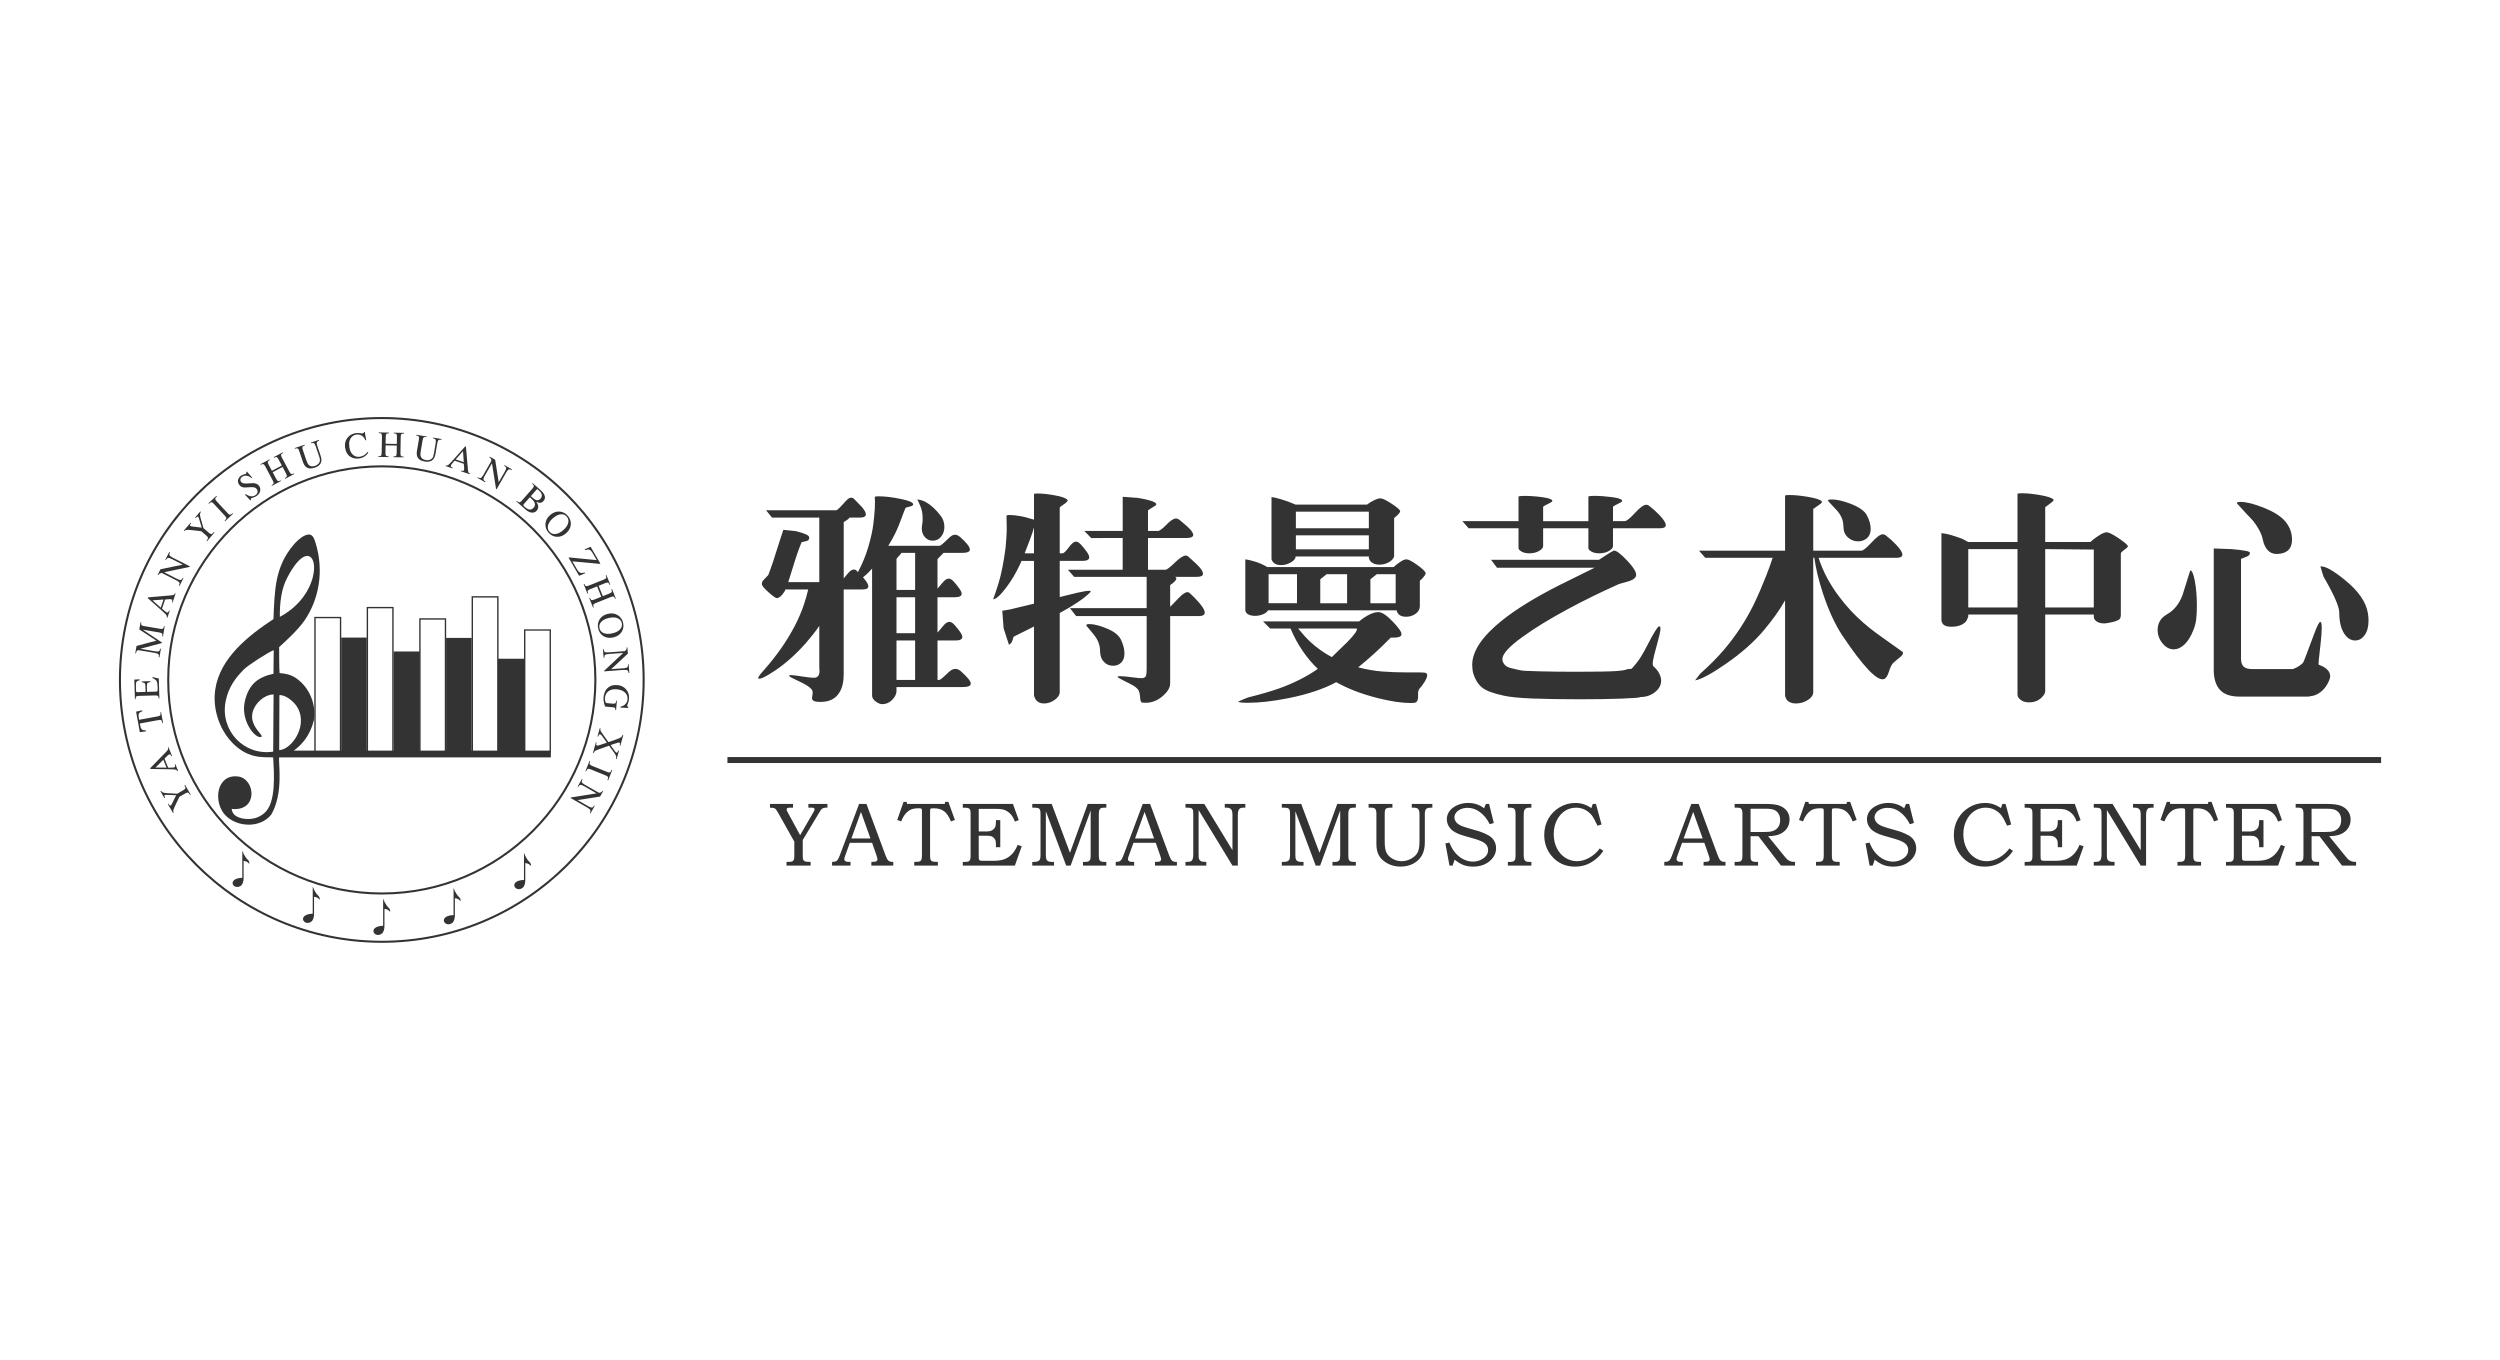 <?xml version="1.0" encoding="utf-8"?>
<!-- Generator: Adobe Illustrator 17.0.0, SVG Export Plug-In . SVG Version: 6.00 Build 0)  -->
<!DOCTYPE svg PUBLIC "-//W3C//DTD SVG 1.1//EN" "http://www.w3.org/Graphics/SVG/1.1/DTD/svg11.dtd">
<svg version="1.1" id="形状_3_拷贝_1_" xmlns="http://www.w3.org/2000/svg" xmlns:xlink="http://www.w3.org/1999/xlink" x="0px"
	 y="0px" width="239px" height="130px" viewBox="0 0 239 130" enable-background="new 0 0 239 130" xml:space="preserve">
<g>
	<g>
		<path fill-rule="evenodd" clip-rule="evenodd" fill="#333333" d="M36.5,39.867c6.94,0,13.224,2.813,17.772,7.361
			C58.82,51.776,61.633,58.06,61.633,65c0,6.94-2.813,13.224-7.361,17.772C49.724,87.32,43.44,90.133,36.5,90.133
			c-6.94,0-13.224-2.813-17.772-7.361C14.18,78.223,11.367,71.94,11.367,65c0-6.94,2.813-13.224,7.361-17.772
			C23.277,42.68,29.56,39.867,36.5,39.867L36.5,39.867z M54.132,47.368c-4.512-4.512-10.746-7.303-17.632-7.303
			c-6.886,0-13.12,2.791-17.632,7.303C14.356,51.881,11.565,58.114,11.565,65c0,6.886,2.791,13.119,7.303,17.632
			c4.512,4.512,10.746,7.303,17.632,7.303c6.886,0,13.119-2.791,17.632-7.303c4.512-4.512,7.303-10.746,7.303-17.632
			C61.435,58.114,58.644,51.881,54.132,47.368z"/>
		<path fill-rule="evenodd" clip-rule="evenodd" fill="#333333" d="M15.336,75.642l0.058-0.034c0.063,0.086,0.138,0.142,0.222,0.168
			c0.085,0.026,0.209,0.043,0.372,0.052l0.955,0.052l0.594-0.345c0.114-0.066,0.178-0.128,0.191-0.185
			c0.013-0.057-0.02-0.154-0.099-0.29l0.058-0.034l0.543,0.937l-0.058,0.034c-0.082-0.141-0.156-0.217-0.222-0.227
			c-0.051-0.008-0.14,0.024-0.267,0.097l-0.532,0.309l-0.357,0.741c-0.131,0.273-0.206,0.456-0.225,0.549
			c-0.015,0.072-0.004,0.148,0.033,0.227l-0.058,0.034l-0.497-0.857l0.058-0.034c0.036,0.061,0.069,0.111,0.1,0.148
			c0.031,0.038,0.072,0.042,0.121,0.014c0.016-0.009,0.034-0.028,0.054-0.054c0.02-0.027,0.036-0.052,0.047-0.074l0.416-0.846
			L15.9,75.987c-0.036-0.001-0.063-0.001-0.079,0c-0.017,0.001-0.037,0.009-0.059,0.022c-0.043,0.025-0.059,0.06-0.049,0.106
			c0.01,0.046,0.034,0.1,0.07,0.164l-0.058,0.034L15.336,75.642L15.336,75.642z M16.049,71.465l0.062-0.025l0.339,0.836
			l-0.062,0.025c-0.032-0.079-0.059-0.13-0.082-0.154c-0.036-0.039-0.082-0.047-0.137-0.025c-0.02,0.008-0.044,0.024-0.073,0.046
			c-0.029,0.023-0.066,0.056-0.11,0.098l-0.258,0.264l0.349,0.86l0.445-0.007c0.053-0.001,0.098-0.008,0.135-0.023
			c0.059-0.024,0.088-0.069,0.087-0.134c-0.001-0.033-0.014-0.081-0.039-0.144l0.062-0.025l0.263,0.649l-0.062,0.025
			c-0.016-0.039-0.036-0.069-0.059-0.089c-0.023-0.02-0.05-0.036-0.081-0.049c-0.048-0.018-0.135-0.032-0.26-0.04
			c-0.065-0.004-0.166-0.008-0.302-0.011l-1.887-0.03l-0.027-0.066l1.532-1.572c0.1-0.104,0.16-0.18,0.181-0.228
			C16.084,71.6,16.079,71.539,16.049,71.465L16.049,71.465z M15.92,73.388l-0.307-0.758l-0.746,0.745L15.92,73.388L15.92,73.388z
			 M15.334,68.095l0.066-0.012l0.186,1.016l-0.066,0.012c-0.027-0.149-0.07-0.238-0.128-0.268c-0.045-0.023-0.139-0.021-0.283,0.005
			l-1.74,0.319l0.034,0.188c0.035,0.193,0.087,0.319,0.154,0.378c0.067,0.06,0.198,0.091,0.393,0.094l0.015,0.084l-0.596,0.087
			l-0.359-1.963l0.588-0.129l0.015,0.083c-0.182,0.069-0.293,0.144-0.335,0.223c-0.042,0.08-0.045,0.217-0.009,0.412l0.034,0.188
			l1.779-0.326c0.123-0.023,0.202-0.058,0.238-0.106C15.355,68.332,15.36,68.237,15.334,68.095L15.334,68.095z M14.579,64.726
			l0.602,0.142l0.056,1.91L15.17,66.78c-0.003-0.118-0.026-0.198-0.069-0.24c-0.042-0.042-0.129-0.062-0.258-0.058l-1.571,0.046
			c-0.134,0.004-0.221,0.028-0.258,0.071c-0.038,0.043-0.055,0.126-0.051,0.246l-0.067,0.002l-0.055-1.878l0.506-0.025l0.003,0.088
			c-0.155,0.03-0.254,0.08-0.298,0.149c-0.044,0.069-0.063,0.202-0.057,0.4l0.014,0.477c0.001,0.045,0.009,0.075,0.022,0.091
			c0.013,0.016,0.047,0.023,0.102,0.022l0.785-0.023L13.9,65.603c-0.004-0.151-0.029-0.247-0.074-0.29
			c-0.045-0.042-0.136-0.072-0.274-0.089l-0.002-0.081l0.821-0.024l0.002,0.081c-0.144,0.025-0.236,0.062-0.277,0.109
			c-0.041,0.047-0.059,0.144-0.055,0.29l0.016,0.545l0.877-0.026c0.073-0.002,0.115-0.026,0.127-0.073
			c0.012-0.046,0.014-0.199,0.006-0.459c-0.007-0.224-0.043-0.388-0.11-0.492c-0.067-0.104-0.192-0.194-0.376-0.269L14.579,64.726
			L14.579,64.726z M13.436,59.484l0.066,0.011c-0.02,0.116-0.014,0.199,0.017,0.249c0.031,0.049,0.113,0.085,0.246,0.108
			l1.549,0.262c0.13,0.022,0.219,0.016,0.265-0.02c0.047-0.035,0.08-0.112,0.1-0.231l0.066,0.011l-0.165,0.977l-0.066-0.011
			c0.023-0.137,0.017-0.228-0.02-0.273c-0.037-0.045-0.129-0.079-0.278-0.105l-1.567-0.265l1.834,1.229l-0.008,0.049l-2.052,0.547
			l1.391,0.242c0.179,0.03,0.302,0.028,0.369-0.006c0.067-0.034,0.111-0.116,0.133-0.247l0.066,0.011l-0.139,0.82l-0.066-0.011
			c0.023-0.137,0.011-0.233-0.038-0.286c-0.048-0.054-0.166-0.096-0.352-0.128l-1.417-0.24c-0.132-0.022-0.222-0.015-0.268,0.022
			c-0.046,0.038-0.08,0.125-0.104,0.263l-0.066-0.011l0.118-0.698l1.899-0.506l-1.632-1.072L13.436,59.484L13.436,59.484z
			 M16.724,56.718l0.064,0.022l-0.29,0.855l-0.064-0.022c0.027-0.08,0.04-0.137,0.039-0.17c-0.002-0.053-0.031-0.089-0.087-0.108
			c-0.02-0.007-0.049-0.011-0.085-0.013c-0.037-0.002-0.086-0.001-0.147,0.002l-0.368,0.031l-0.298,0.879l0.341,0.285
			c0.041,0.034,0.08,0.058,0.117,0.071c0.06,0.02,0.111,0.005,0.154-0.045c0.021-0.025,0.042-0.07,0.064-0.135l0.064,0.021
			l-0.225,0.664l-0.064-0.022c0.014-0.04,0.018-0.076,0.013-0.106c-0.005-0.03-0.014-0.06-0.029-0.09
			c-0.024-0.046-0.081-0.112-0.171-0.2c-0.047-0.046-0.121-0.114-0.222-0.206l-1.409-1.255l0.023-0.067l2.187-0.189
			c0.144-0.013,0.239-0.032,0.286-0.054C16.662,56.844,16.698,56.794,16.724,56.718L16.724,56.718z M15.369,58.09l0.263-0.775
			l-1.052,0.077L15.369,58.09L15.369,58.09z M16.181,52.766l0.06,0.03c-0.047,0.124-0.062,0.211-0.044,0.259
			c0.027,0.077,0.126,0.159,0.296,0.245l1.661,0.841l-0.027,0.054l-2.434,0.513l1.228,0.63c0.162,0.082,0.28,0.117,0.354,0.104
			c0.074-0.013,0.141-0.078,0.2-0.196l0.06,0.03l-0.376,0.742l-0.06-0.03c0.063-0.124,0.079-0.219,0.049-0.285
			c-0.03-0.066-0.129-0.141-0.298-0.226l-1.392-0.705c-0.105,0.024-0.177,0.05-0.218,0.078c-0.041,0.028-0.078,0.075-0.111,0.14
			l-0.06-0.03l0.273-0.54l2.129-0.441l-1.05-0.539c-0.173-0.087-0.296-0.121-0.373-0.101c-0.063,0.016-0.125,0.082-0.185,0.2
			l-0.06-0.03L16.181,52.766L16.181,52.766z M19.151,48.893l0.051,0.044c-0.06,0.088-0.089,0.176-0.086,0.265
			c0.003,0.088,0.027,0.211,0.073,0.369l0.264,0.919l0.52,0.448c0.1,0.086,0.179,0.126,0.237,0.12
			c0.058-0.006,0.139-0.069,0.242-0.189l0.051,0.044l-0.707,0.82l-0.051-0.044c0.106-0.123,0.154-0.218,0.142-0.284
			c-0.009-0.051-0.069-0.125-0.179-0.22l-0.466-0.401l-0.817-0.095c-0.301-0.034-0.498-0.045-0.592-0.033
			c-0.073,0.009-0.141,0.044-0.203,0.106l-0.051-0.044l0.647-0.751l0.051,0.044c-0.046,0.054-0.082,0.101-0.107,0.143
			c-0.025,0.042-0.017,0.082,0.026,0.119c0.014,0.012,0.037,0.023,0.069,0.034c0.032,0.01,0.06,0.017,0.086,0.02l0.936,0.116
			l-0.274-0.905c-0.01-0.035-0.019-0.06-0.026-0.075c-0.007-0.015-0.02-0.031-0.04-0.049c-0.038-0.032-0.076-0.036-0.116-0.011
			c-0.04,0.025-0.084,0.065-0.132,0.12l-0.051-0.044L19.151,48.893L19.151,48.893z M21.518,49.829l0.771-0.715l-0.046-0.049
			c-0.1,0.093-0.181,0.141-0.243,0.144c-0.062,0.003-0.138-0.045-0.228-0.141l-1.068-1.153c-0.091-0.099-0.133-0.178-0.125-0.239
			c0.008-0.061,0.062-0.137,0.163-0.23l-0.046-0.049l-0.771,0.715l0.046,0.049c0.107-0.099,0.189-0.149,0.246-0.148
			c0.057,0,0.131,0.05,0.222,0.149l1.068,1.152c0.088,0.095,0.131,0.172,0.129,0.23c-0.002,0.058-0.057,0.137-0.164,0.237
			L21.518,49.829L21.518,49.829z M23.601,45.081l0.501,0.568l-0.072,0.051c-0.121-0.113-0.259-0.185-0.413-0.214
			c-0.175-0.034-0.334-0.001-0.476,0.1c-0.079,0.056-0.13,0.128-0.154,0.216c-0.024,0.088-0.006,0.174,0.054,0.259
			c0.084,0.117,0.247,0.172,0.49,0.163c0.223-0.012,0.448-0.024,0.673-0.037c0.26,0.011,0.45,0.101,0.569,0.268
			c0.097,0.136,0.132,0.288,0.104,0.456c-0.033,0.194-0.146,0.36-0.34,0.499c-0.084,0.06-0.187,0.109-0.308,0.148
			c-0.121,0.038-0.189,0.063-0.207,0.076c-0.029,0.021-0.044,0.046-0.046,0.076c-0.002,0.03,0.006,0.058,0.024,0.083l-0.063,0.045
			l-0.524-0.552l0.066-0.047c0.147,0.092,0.276,0.154,0.388,0.184c0.211,0.056,0.399,0.024,0.567-0.095
			c0.11-0.078,0.172-0.171,0.186-0.278c0.015-0.108-0.008-0.204-0.068-0.288c-0.063-0.088-0.141-0.145-0.233-0.168
			c-0.117-0.03-0.317-0.032-0.6-0.007c-0.222,0.022-0.384,0.022-0.487,0c-0.15-0.032-0.272-0.113-0.365-0.244
			c-0.111-0.156-0.145-0.317-0.102-0.484c0.038-0.149,0.13-0.275,0.274-0.378c0.06-0.042,0.13-0.077,0.213-0.104
			c0.082-0.027,0.168-0.055,0.258-0.084c0.035-0.025,0.052-0.056,0.051-0.093c0.001-0.024-0.006-0.049-0.02-0.077L23.601,45.081
			L23.601,45.081z M25.996,46.446l0.869-0.461l-0.032-0.059c-0.119,0.063-0.205,0.084-0.257,0.062
			c-0.053-0.021-0.108-0.087-0.167-0.198l-0.342-0.644l0.947-0.503l0.323,0.61c0.067,0.127,0.098,0.217,0.09,0.268
			c-0.009,0.063-0.075,0.128-0.198,0.193l0.032,0.06l0.869-0.461L28.1,45.254c-0.119,0.063-0.205,0.084-0.257,0.062
			c-0.053-0.021-0.108-0.087-0.167-0.198l-0.736-1.388c-0.061-0.115-0.084-0.199-0.069-0.254c0.015-0.055,0.08-0.112,0.194-0.173
			l-0.032-0.059l-0.869,0.461l0.032,0.059c0.117-0.062,0.201-0.084,0.253-0.066c0.052,0.018,0.109,0.085,0.171,0.202l0.322,0.606
			l-0.947,0.503l-0.322-0.606c-0.061-0.115-0.084-0.199-0.069-0.254c0.015-0.055,0.08-0.113,0.194-0.173l-0.032-0.059l-0.869,0.461
			l0.032,0.059c0.117-0.062,0.201-0.084,0.253-0.066c0.052,0.018,0.109,0.085,0.171,0.202l0.718,1.354
			c0.068,0.127,0.098,0.217,0.09,0.268c-0.009,0.063-0.075,0.128-0.198,0.193L25.996,46.446L25.996,46.446z M30.488,42.051
			l0.022,0.064c-0.129,0.059-0.205,0.119-0.226,0.181c-0.021,0.062-0.003,0.18,0.057,0.354l0.297,0.875
			c0.082,0.241,0.108,0.437,0.079,0.586c-0.053,0.277-0.267,0.479-0.642,0.607c-0.355,0.12-0.637,0.085-0.847-0.105
			c-0.112-0.101-0.203-0.257-0.274-0.467l-0.355-1.046c-0.043-0.127-0.09-0.203-0.139-0.228c-0.049-0.024-0.138-0.015-0.265,0.028
			l-0.022-0.064l0.948-0.322l0.022,0.064c-0.13,0.044-0.206,0.092-0.23,0.143c-0.024,0.052-0.014,0.139,0.027,0.262l0.364,1.073
			c0.064,0.188,0.134,0.319,0.213,0.395c0.148,0.144,0.349,0.173,0.601,0.087c0.125-0.042,0.227-0.104,0.307-0.185
			c0.08-0.081,0.131-0.169,0.152-0.267c0.011-0.049,0.011-0.11,0.001-0.184c-0.01-0.074-0.036-0.173-0.079-0.298L30.193,42.7
			c-0.06-0.177-0.121-0.285-0.183-0.325c-0.062-0.04-0.155-0.039-0.278,0.003l-0.022-0.064L30.488,42.051L30.488,42.051z
			 M35.009,42.079l-0.081,0.011c-0.074-0.19-0.18-0.333-0.319-0.428c-0.152-0.106-0.333-0.144-0.541-0.116
			c-0.091,0.012-0.181,0.043-0.27,0.092c-0.089,0.049-0.164,0.114-0.227,0.193c-0.073,0.093-0.125,0.199-0.157,0.318
			c-0.042,0.161-0.048,0.355-0.017,0.584c0.047,0.348,0.171,0.604,0.372,0.767c0.177,0.143,0.386,0.198,0.63,0.164
			c0.143-0.019,0.274-0.065,0.394-0.138c0.12-0.072,0.237-0.18,0.35-0.324l0.072,0.055c-0.03,0.044-0.058,0.088-0.086,0.129
			c-0.081,0.102-0.176,0.187-0.283,0.256c-0.153,0.099-0.327,0.162-0.521,0.189c-0.318,0.043-0.596-0.013-0.834-0.169
			c-0.28-0.183-0.447-0.477-0.502-0.882c-0.051-0.374,0.031-0.69,0.246-0.948c0.199-0.239,0.459-0.38,0.782-0.424
			c0.103-0.014,0.209-0.016,0.317-0.007c0.104,0.014,0.21,0.028,0.316,0.039c0.04-0.005,0.073-0.02,0.1-0.042
			c0.027-0.023,0.042-0.054,0.046-0.095l0.074-0.01L35.009,42.079L35.009,42.079z M36.17,43.68l0.001-0.067
			c0.139,0.002,0.228-0.022,0.267-0.073c0.031-0.042,0.048-0.135,0.051-0.279l0.025-1.532c0.002-0.132-0.015-0.219-0.052-0.259
			c-0.037-0.041-0.122-0.062-0.254-0.064l0.001-0.067l0.984,0.016l-0.001,0.067c-0.13-0.002-0.214,0.017-0.254,0.058
			c-0.04,0.041-0.06,0.126-0.063,0.256l-0.011,0.686l1.072,0.018l0.011-0.687c0.002-0.132-0.015-0.218-0.052-0.259
			c-0.037-0.041-0.122-0.062-0.254-0.064l0.001-0.067l0.984,0.016l-0.001,0.067c-0.13-0.002-0.214,0.017-0.254,0.058
			c-0.04,0.041-0.061,0.126-0.063,0.255l-0.026,1.571c-0.002,0.125,0.015,0.21,0.051,0.254c0.036,0.044,0.121,0.068,0.255,0.07
			l-0.001,0.067l-0.984-0.016l0.001-0.067c0.139,0.002,0.228-0.022,0.267-0.074c0.031-0.042,0.048-0.135,0.051-0.279l0.011-0.69
			l-1.072-0.018l-0.012,0.729c-0.002,0.125,0.015,0.21,0.051,0.254c0.036,0.044,0.121,0.068,0.255,0.07l-0.001,0.067L36.17,43.68
			L36.17,43.68z M42.209,41.97l-0.011,0.066c-0.142-0.01-0.237,0.008-0.285,0.052c-0.048,0.045-0.088,0.157-0.118,0.339
			l-0.154,0.911c-0.042,0.251-0.112,0.436-0.209,0.553c-0.178,0.219-0.463,0.295-0.853,0.229c-0.37-0.063-0.602-0.227-0.695-0.494
			c-0.05-0.142-0.057-0.323-0.02-0.542l0.184-1.089c0.022-0.133,0.018-0.221-0.014-0.266c-0.032-0.045-0.114-0.078-0.247-0.101
			l0.011-0.066l0.988,0.167l-0.011,0.066c-0.135-0.023-0.225-0.017-0.27,0.017c-0.045,0.034-0.079,0.115-0.1,0.243l-0.189,1.117
			c-0.033,0.195-0.033,0.345,0,0.449c0.062,0.197,0.225,0.318,0.488,0.362c0.13,0.022,0.25,0.017,0.358-0.017
			c0.108-0.033,0.195-0.087,0.261-0.162c0.033-0.038,0.062-0.091,0.088-0.161c0.026-0.07,0.05-0.17,0.072-0.3l0.159-0.942
			c0.031-0.184,0.029-0.308-0.007-0.373c-0.036-0.065-0.118-0.108-0.246-0.129l0.011-0.066L42.209,41.97L42.209,41.97z
			 M44.937,45.276l-0.022,0.064l-0.855-0.29l0.022-0.064c0.08,0.027,0.137,0.04,0.17,0.039c0.053-0.002,0.089-0.031,0.108-0.087
			c0.007-0.02,0.011-0.049,0.013-0.085c0.002-0.037,0.001-0.086-0.003-0.147l-0.031-0.368l-0.879-0.298l-0.285,0.341
			c-0.034,0.041-0.058,0.08-0.071,0.117c-0.021,0.06-0.005,0.112,0.045,0.154c0.025,0.021,0.07,0.042,0.135,0.064l-0.022,0.064
			l-0.664-0.225l0.022-0.064c0.04,0.014,0.075,0.018,0.106,0.013c0.03-0.005,0.06-0.014,0.09-0.029
			c0.046-0.024,0.112-0.081,0.2-0.171c0.046-0.047,0.114-0.121,0.206-0.222l1.255-1.409l0.067,0.023l0.189,2.187
			c0.013,0.144,0.032,0.239,0.054,0.286C44.811,45.215,44.861,45.25,44.937,45.276L44.937,45.276z M43.565,43.922l0.775,0.263
			l-0.077-1.052L43.565,43.922L43.565,43.922z M48.948,44.873l-0.033,0.058c-0.122-0.053-0.207-0.072-0.257-0.057
			c-0.078,0.023-0.165,0.118-0.26,0.284l-0.923,1.616l-0.052-0.03l-0.391-2.456l-0.69,1.195c-0.09,0.158-0.131,0.274-0.121,0.348
			c0.009,0.075,0.071,0.144,0.186,0.21L46.373,46.1l-0.722-0.412l0.033-0.058c0.121,0.069,0.215,0.09,0.282,0.063
			c0.067-0.027,0.147-0.122,0.241-0.286l0.774-1.355c-0.018-0.106-0.041-0.18-0.067-0.222c-0.026-0.042-0.071-0.081-0.134-0.118
			l0.033-0.058l0.526,0.3l0.334,2.148l0.591-1.021c0.096-0.168,0.136-0.29,0.12-0.367c-0.012-0.064-0.076-0.129-0.19-0.194
			l0.033-0.058L48.948,44.873L48.948,44.873z M50.869,46.23l0.044-0.05l0.744,0.654c0.179,0.157,0.303,0.307,0.373,0.45
			c0.112,0.227,0.088,0.431-0.071,0.611c-0.112,0.128-0.241,0.186-0.385,0.175c-0.082-0.007-0.184-0.041-0.305-0.103
			c0.105,0.145,0.165,0.284,0.182,0.415c0.02,0.159-0.027,0.304-0.142,0.436c-0.126,0.144-0.287,0.206-0.482,0.189
			c-0.183-0.017-0.374-0.112-0.573-0.287l-0.888-0.78l0.044-0.05c0.108,0.095,0.191,0.141,0.25,0.137
			c0.058-0.004,0.13-0.054,0.216-0.152l1.037-1.18c0.087-0.099,0.129-0.177,0.125-0.234C51.036,46.403,50.979,46.326,50.869,46.23
			L50.869,46.23z M50.655,47.535l-0.579,0.659c-0.041,0.046-0.053,0.087-0.038,0.124c0.015,0.037,0.063,0.091,0.145,0.162
			c0.133,0.117,0.254,0.19,0.363,0.22c0.175,0.047,0.331-0.007,0.468-0.163c0.087-0.099,0.13-0.203,0.128-0.312
			c-0.002-0.087-0.032-0.178-0.09-0.273c-0.035-0.056-0.081-0.114-0.137-0.174S50.772,47.637,50.655,47.535L50.655,47.535z
			 M51.285,46.817l-0.539,0.614l0.255,0.219c0.092,0.081,0.178,0.133,0.258,0.156c0.157,0.047,0.295,0.002,0.415-0.135
			c0.123-0.14,0.157-0.288,0.102-0.443c-0.039-0.113-0.121-0.224-0.245-0.333l-0.12-0.105c-0.023-0.02-0.045-0.027-0.065-0.02
			C51.326,46.779,51.306,46.794,51.285,46.817L51.285,46.817z M52.439,50.916c0.22,0.25,0.482,0.384,0.787,0.402
			c0.318,0.019,0.615-0.093,0.892-0.336c0.291-0.255,0.442-0.548,0.453-0.879c0.011-0.295-0.088-0.562-0.297-0.799
			c-0.207-0.236-0.459-0.367-0.757-0.395c-0.329-0.031-0.638,0.08-0.927,0.334c-0.276,0.243-0.425,0.524-0.446,0.844
			C52.124,50.394,52.222,50.67,52.439,50.916L52.439,50.916z M52.534,50.832c-0.142-0.161-0.193-0.349-0.154-0.562
			c0.044-0.243,0.204-0.485,0.478-0.727c0.28-0.246,0.546-0.373,0.797-0.38c0.211-0.007,0.385,0.068,0.522,0.224
			c0.137,0.156,0.189,0.338,0.155,0.547c-0.039,0.248-0.199,0.495-0.479,0.741c-0.275,0.241-0.535,0.368-0.782,0.381
			C52.855,51.068,52.676,50.993,52.534,50.832L52.534,50.832z M55.903,54.735l0.041,0.07l-0.581,0.239l-1.002-1.726l0.046-0.027
			l2.64,0.256l-0.393-0.677c-0.114-0.196-0.234-0.307-0.362-0.334c-0.075-0.016-0.19,0.002-0.344,0.056l-0.046-0.08l0.559-0.243
			l0.934,1.61l-0.046,0.027l-2.632-0.241l0.457,0.787c0.104,0.18,0.221,0.285,0.351,0.316C55.605,54.787,55.73,54.775,55.903,54.735
			L55.903,54.735z M55.799,55.845l0.365,0.914l0.062-0.025c-0.05-0.125-0.061-0.212-0.034-0.263c0.027-0.05,0.098-0.098,0.215-0.145
			l0.677-0.27l0.398,0.996l-0.641,0.256c-0.134,0.053-0.226,0.074-0.277,0.061c-0.062-0.016-0.119-0.088-0.171-0.218l-0.062,0.025
			l0.365,0.914l0.062-0.025c-0.05-0.125-0.061-0.213-0.034-0.263c0.027-0.05,0.099-0.098,0.215-0.145l1.459-0.583
			c0.12-0.048,0.207-0.062,0.26-0.041c0.053,0.021,0.103,0.091,0.151,0.212l0.062-0.025l-0.365-0.914l-0.062,0.025
			c0.049,0.123,0.062,0.209,0.039,0.259c-0.023,0.05-0.096,0.099-0.219,0.148l-0.638,0.255l-0.398-0.996l0.638-0.255
			c0.121-0.048,0.207-0.062,0.26-0.041c0.053,0.021,0.103,0.091,0.151,0.212l0.062-0.025l-0.365-0.914l-0.062,0.025
			c0.049,0.123,0.062,0.209,0.038,0.259c-0.023,0.05-0.096,0.099-0.219,0.148l-1.423,0.568c-0.134,0.053-0.226,0.074-0.277,0.061
			c-0.062-0.016-0.119-0.088-0.171-0.218L55.799,55.845L55.799,55.845z M57.187,60.085c-0.074-0.32-0.029-0.609,0.133-0.87
			c0.17-0.272,0.434-0.449,0.793-0.532c0.375-0.086,0.699-0.038,0.974,0.146c0.249,0.165,0.408,0.401,0.479,0.707
			c0.071,0.308,0.032,0.589-0.118,0.844c-0.167,0.285-0.438,0.472-0.815,0.559c-0.359,0.083-0.674,0.04-0.945-0.127
			C57.43,60.652,57.262,60.41,57.187,60.085L57.187,60.085z M57.311,60.057c0.048,0.209,0.17,0.36,0.366,0.453
			c0.223,0.106,0.513,0.118,0.869,0.036c0.363-0.084,0.621-0.226,0.773-0.425c0.128-0.168,0.169-0.353,0.123-0.555
			c-0.047-0.202-0.164-0.351-0.353-0.445c-0.225-0.113-0.518-0.127-0.882-0.044c-0.356,0.082-0.612,0.22-0.766,0.413
			C57.307,59.658,57.263,59.848,57.311,60.057L57.311,60.057z M60.166,64.338l-0.067,0.005c-0.024-0.131-0.056-0.212-0.097-0.245
			c-0.063-0.052-0.19-0.071-0.381-0.056l-1.856,0.141l-0.005-0.06l1.816-1.699l-1.377,0.097c-0.181,0.014-0.3,0.045-0.357,0.094
			c-0.057,0.049-0.08,0.14-0.07,0.272l-0.067,0.005l-0.063-0.829l0.067-0.005c0.01,0.139,0.046,0.228,0.106,0.269
			c0.06,0.04,0.184,0.053,0.372,0.039l1.556-0.118c0.077-0.074,0.126-0.134,0.146-0.18c0.02-0.045,0.028-0.104,0.022-0.177
			l0.067-0.005l0.046,0.603l-1.592,1.48l1.177-0.082c0.193-0.014,0.316-0.05,0.371-0.106c0.046-0.046,0.064-0.135,0.054-0.267
			l0.067-0.005L60.166,64.338L60.166,64.338z M58.895,67.891l-0.063-0.006c-0.001-0.095-0.011-0.156-0.03-0.184
			c-0.034-0.048-0.107-0.077-0.22-0.087l-0.709-0.063c-0.03-0.003-0.071-0.107-0.123-0.313c-0.052-0.206-0.07-0.395-0.054-0.566
			c0.017-0.193,0.061-0.368,0.132-0.525c0.08-0.18,0.191-0.324,0.333-0.432c0.119-0.091,0.239-0.153,0.358-0.185
			c0.146-0.039,0.327-0.049,0.543-0.03c0.313,0.028,0.573,0.159,0.782,0.393c0.226,0.255,0.323,0.561,0.291,0.918
			c-0.01,0.115-0.032,0.222-0.064,0.321c-0.037,0.099-0.073,0.198-0.108,0.299c-0.003,0.038,0.005,0.074,0.024,0.109
			c0.019,0.035,0.045,0.057,0.078,0.067l-0.007,0.078l-0.746-0.038l0.007-0.081c0.228-0.063,0.397-0.16,0.506-0.292
			c0.096-0.117,0.151-0.259,0.166-0.426c0.019-0.214-0.039-0.404-0.173-0.57c-0.179-0.22-0.468-0.347-0.865-0.383
			c-0.317-0.028-0.577,0.032-0.778,0.181c-0.202,0.149-0.315,0.362-0.34,0.64c-0.011,0.124-0.002,0.238,0.028,0.34
			c0.029,0.102,0.075,0.156,0.136,0.161l0.569,0.051c0.138,0.012,0.226,0,0.265-0.037c0.039-0.037,0.064-0.119,0.075-0.246
			l0.067,0.006L58.895,67.891L58.895,67.891z M58.955,72.57l-0.065-0.018c0.028-0.1,0.033-0.182,0.016-0.246
			c-0.022-0.082-0.087-0.199-0.196-0.351l-0.484-0.668l-1.115,0.399c-0.117,0.041-0.197,0.08-0.241,0.119
			c-0.044,0.037-0.083,0.101-0.117,0.189l-0.065-0.018l0.279-1.013l0.065,0.018c-0.022,0.08-0.034,0.132-0.036,0.159
			c-0.008,0.074,0.019,0.119,0.08,0.136c0.027,0.008,0.084,0,0.171-0.023c0.058-0.016,0.125-0.037,0.201-0.062L58.017,71
			l-0.394-0.548c-0.055-0.076-0.094-0.128-0.119-0.157c-0.048-0.057-0.088-0.09-0.12-0.099c-0.048-0.013-0.087,0.002-0.119,0.044
			c-0.031,0.043-0.058,0.103-0.079,0.18l-0.065-0.018l0.219-0.795l0.065,0.018c-0.028,0.102-0.013,0.203,0.045,0.302
			c0.018,0.032,0.087,0.132,0.207,0.3l0.51,0.717l0.649-0.221c0.284-0.098,0.469-0.178,0.554-0.24
			c0.061-0.044,0.112-0.121,0.151-0.23l0.065,0.018l-0.284,1.03l-0.065-0.018c0.025-0.091,0.038-0.144,0.04-0.158
			c0.007-0.071-0.018-0.115-0.078-0.131c-0.034-0.009-0.093-0.003-0.177,0.019c-0.084,0.021-0.22,0.065-0.407,0.131l-0.24,0.088
			l0.363,0.516c0.029,0.037,0.055,0.072,0.078,0.103c0.046,0.056,0.084,0.089,0.116,0.098c0.048,0.013,0.084,0,0.11-0.038
			c0.025-0.038,0.048-0.095,0.069-0.17l0.065,0.018L58.955,72.57L58.955,72.57z M56.36,72.745l0.062,0.025
			c-0.055,0.136-0.071,0.23-0.048,0.284c0.023,0.054,0.094,0.105,0.214,0.154l1.456,0.59c0.125,0.05,0.213,0.064,0.264,0.04
			c0.052-0.024,0.105-0.103,0.16-0.239l0.062,0.025L58.136,74.6l-0.062-0.025c0.051-0.127,0.068-0.219,0.05-0.278
			c-0.018-0.058-0.09-0.113-0.214-0.163l-1.456-0.59c-0.122-0.05-0.211-0.06-0.266-0.031c-0.055,0.029-0.108,0.106-0.16,0.233
			l-0.062-0.025L56.36,72.745L56.36,72.745z M56.447,77.763l0.412-0.722l-0.058-0.033c-0.066,0.115-0.13,0.178-0.194,0.19
			c-0.077,0.016-0.199-0.024-0.367-0.12l-1.021-0.591l2.148-0.334l0.3-0.526l-0.058-0.033c-0.036,0.064-0.075,0.108-0.118,0.135
			c-0.042,0.026-0.116,0.049-0.222,0.067l-1.355-0.774c-0.164-0.094-0.259-0.174-0.286-0.241c-0.027-0.067-0.006-0.161,0.063-0.282
			l-0.058-0.033l-0.412,0.722l0.058,0.033c0.065-0.115,0.135-0.177,0.21-0.186c0.074-0.009,0.19,0.031,0.348,0.121l1.195,0.69
			l-2.456,0.391l-0.03,0.052l1.616,0.923c0.166,0.095,0.26,0.181,0.284,0.26c0.015,0.05-0.004,0.135-0.057,0.257L56.447,77.763z"/>
		<path fill-rule="evenodd" clip-rule="evenodd" fill="#333333" d="M36.5,44.483c5.666,0,10.795,2.296,14.508,6.009
			c3.713,3.713,6.009,8.842,6.009,14.508c0,5.666-2.297,10.795-6.009,14.508c-3.713,3.713-8.842,6.009-14.508,6.009
			c-5.666,0-10.795-2.297-14.508-6.009c-3.713-3.713-6.009-8.842-6.009-14.508c0-5.666,2.296-10.795,6.009-14.508
			C25.705,46.779,30.834,44.483,36.5,44.483L36.5,44.483z M50.868,50.632c-3.677-3.677-8.757-5.951-14.368-5.951
			c-5.611,0-10.691,2.274-14.368,5.951c-3.677,3.677-5.951,8.757-5.951,14.368c0,5.611,2.274,10.691,5.951,14.368
			c3.677,3.677,8.757,5.951,14.368,5.951c5.611,0,10.691-2.274,14.368-5.951c3.677-3.677,5.951-8.757,5.951-14.368
			C56.819,59.389,54.545,54.309,50.868,50.632z"/>
		<path fill-rule="evenodd" clip-rule="evenodd" fill="#333333" d="M30.001,68.876c0.225-1.282-0.241-2.698-1.172-3.608
			c-0.723-0.707-1.269-0.842-2.102-0.923c-0.044-0.473-0.033-1.922-0.042-2.48c0.545-0.495,1.777-1.608,2.411-2.525
			c1.394-2.017,1.91-4.747,1.06-7.48c-0.164-0.525-0.351-0.975-1.036-0.654c-0.394,0.185-0.819,0.595-1.037,0.853
			c-1.792,2.114-1.828,4.283-1.939,7.125c-2.403,1.587-5.12,3.715-5.566,6.733c-0.284,1.921,0.471,3.732,1.332,4.759
			c1.66,1.979,3.299,1.676,4.203,1.731c0.09,1.569,0.299,4.349-0.836,5.318c-0.412,0.352-0.871,0.55-1.467,0.57
			c-0.804,0.027-1.619-0.258-1.655-0.963c2.573,0.27,2.262-2.911,0.589-3.102c-2.073-0.236-2.384,2.443-1.209,3.698
			c1.065,1.137,3.302,1.313,4.403-0.057c1.171-2.054,0.679-4.833,0.743-5.463c1.137-0.001,25.978,0,25.979,0
			c0,0,0-0.649,0.001-0.648l-24.573-0.003C28.811,71.231,29.623,70.381,30.001,68.876L30.001,68.876z M26.712,66.455
			c0.571-0.045,1.277,0.578,1.505,0.863c1.459,1.827-0.296,4.353-1.525,4.396L26.712,66.455L26.712,66.455z M26.116,71.855
			c-2.771,0.423-5.09-1.99-4.547-4.803c0.269-1.394,1.001-2.303,1.754-3.063c0.381-0.385,2.249-1.594,2.843-1.836l-0.022,2.259
			c-1.422,0.305-2.339,0.946-2.733,2.606c-0.426,1.794,0.859,3.415,1.412,3.441c0.822,0.038-1.177-0.94-0.63-2.515
			c0.254-0.731,1.01-1.51,1.961-1.56L26.116,71.855L26.116,71.855z M26.752,58.973c-0.01-1.374,0.142-2.654,0.688-3.71
			C30.264,49.798,31.723,56.337,26.752,58.973z"/>
		<path fill-rule="evenodd" clip-rule="evenodd" fill="#333333" d="M30.113,58.972h2.51v12.97h-2.576v-12.97H30.113L30.113,58.972z
			 M32.49,59.104h-2.312v12.706h2.312V59.104z"/>
		<rect x="32.618" y="60.953" fill-rule="evenodd" clip-rule="evenodd" fill="#333333" width="2.444" height="10.922"/>
		<path fill-rule="evenodd" clip-rule="evenodd" fill="#333333" d="M35.121,58.021h2.51v13.92h-2.576v-13.92H35.121L35.121,58.021z
			 M37.499,58.153h-2.312v13.656h2.312V58.153z"/>
		<rect x="37.627" y="62.281" fill-rule="evenodd" clip-rule="evenodd" fill="#333333" width="2.503" height="9.594"/>
		<path fill-rule="evenodd" clip-rule="evenodd" fill="#333333" d="M40.144,59.107h2.51v12.834h-2.576V59.107H40.144L40.144,59.107z
			 M42.522,59.239H40.21v12.57h2.312V59.239z"/>
		<rect x="42.647" y="60.984" fill-rule="evenodd" clip-rule="evenodd" fill="#333333" width="2.444" height="10.891"/>
		<path fill-rule="evenodd" clip-rule="evenodd" fill="#333333" d="M45.153,56.995h2.51v14.946h-2.576V56.995H45.153L45.153,56.995z
			 M47.53,57.127h-2.312v14.682h2.312V57.127z"/>
		<rect x="47.609" y="62.975" fill-rule="evenodd" clip-rule="evenodd" fill="#333333" width="2.503" height="8.9"/>
		<path fill-rule="evenodd" clip-rule="evenodd" fill="#333333" d="M50.161,60.163h2.51v11.778h-2.576V60.163H50.161L50.161,60.163z
			 M52.539,60.295h-2.312v11.514h2.312V60.295z"/>
		<path fill-rule="evenodd" clip-rule="evenodd" fill="#333333" d="M23.164,83.915c-1.512,0.059-0.882,1.222-0.166,0.783
			c0.19-0.117,0.297-0.415,0.292-0.777c0,0-0.002-1.613,0-1.62c0.316,0.037,0.37,0.119,0.545,0.288
			c0.017-0.349-0.167-0.366-0.334-0.609c-0.176-0.257-0.233-0.384-0.337-0.656C23.164,81.323,23.164,83.914,23.164,83.915z"/>
		<path fill-rule="evenodd" clip-rule="evenodd" fill="#333333" d="M29.896,87.349c-1.512,0.059-0.882,1.222-0.166,0.783
			c0.19-0.117,0.297-0.415,0.293-0.777c0,0-0.002-1.613,0-1.621c0.316,0.037,0.37,0.12,0.545,0.288
			c0.017-0.349-0.167-0.366-0.334-0.609c-0.176-0.257-0.233-0.384-0.337-0.656C29.896,84.758,29.896,87.348,29.896,87.349z"/>
		<path fill-rule="evenodd" clip-rule="evenodd" fill="#333333" d="M36.628,88.501c-1.512,0.059-0.882,1.222-0.166,0.783
			c0.19-0.117,0.297-0.415,0.292-0.777c0,0-0.002-1.613,0-1.621c0.316,0.037,0.37,0.12,0.545,0.288
			c0.017-0.349-0.167-0.366-0.334-0.609c-0.176-0.256-0.233-0.384-0.337-0.656C36.628,85.909,36.628,88.5,36.628,88.501z"/>
		<path fill-rule="evenodd" clip-rule="evenodd" fill="#333333" d="M43.359,87.481c-1.512,0.059-0.882,1.222-0.166,0.783
			c0.19-0.117,0.297-0.415,0.293-0.777c0,0-0.002-1.613,0-1.621c0.316,0.037,0.37,0.12,0.545,0.288
			c0.017-0.349-0.167-0.366-0.334-0.609c-0.176-0.256-0.233-0.384-0.337-0.656C43.359,84.89,43.36,87.48,43.359,87.481z"/>
		<path fill-rule="evenodd" clip-rule="evenodd" fill="#333333" d="M50.091,84.122c-1.512,0.059-0.882,1.222-0.166,0.783
			c0.19-0.117,0.297-0.415,0.292-0.777c0,0-0.002-1.613,0-1.62c0.316,0.037,0.37,0.119,0.545,0.288
			c0.017-0.349-0.167-0.366-0.334-0.609c-0.176-0.257-0.233-0.384-0.337-0.656C50.091,81.53,50.091,84.121,50.091,84.122z"/>
	</g>
	<g>
		<path fill-rule="evenodd" clip-rule="evenodd" fill="#333333" d="M87.485,65.004V61.23h-1.781v3.774H87.485L87.485,65.004z
			 M87.485,57.096h-1.781v3.435h1.781V57.096L87.485,57.096z M84.92,52.178h4.897c0.099,0,0.389-0.24,0.869-0.721
			c0.226-0.226,0.431-0.339,0.615-0.339c0.17,0,0.353,0.092,0.551,0.276c0.268,0.24,0.481,0.459,0.636,0.657
			c0.156,0.198,0.233,0.36,0.233,0.488c0,0.212-0.254,0.318-0.763,0.318h-1.76l-0.573,0.593v2.82
			c0.028-0.028,0.191-0.219,0.488-0.573c0.212-0.254,0.403-0.382,0.572-0.382c0.156,0,0.318,0.092,0.488,0.276
			c0.226,0.254,0.41,0.484,0.551,0.689c0.141,0.205,0.212,0.364,0.212,0.477c0,0.226-0.219,0.339-0.657,0.339h-1.654v3.371
			c0.057-0.042,0.226-0.24,0.509-0.594c0.226-0.283,0.431-0.424,0.615-0.424c0.156,0,0.318,0.092,0.488,0.276
			c0.226,0.254,0.41,0.484,0.551,0.689c0.141,0.205,0.212,0.364,0.212,0.477c0,0.226-0.219,0.339-0.657,0.339h-1.717v3.774h0.17
			c0.085,0,0.375-0.24,0.869-0.721c0.24-0.226,0.467-0.339,0.678-0.339c0.184,0,0.375,0.092,0.572,0.276
			c0.268,0.24,0.484,0.459,0.646,0.657c0.163,0.198,0.244,0.361,0.244,0.488c0,0.212-0.261,0.318-0.784,0.318h-6.318v0.382
			c0,0.254-0.113,0.509-0.339,0.763c-0.283,0.325-0.629,0.488-1.039,0.488c-0.156,0-0.339-0.071-0.551-0.212
			c-0.268-0.184-0.403-0.382-0.403-0.594V54.361c-0.113,0.127-0.226,0.247-0.339,0.36c-0.184,0.184-0.36,0.339-0.53,0.466
			c0.155,0.184,0.279,0.346,0.371,0.488c0.092,0.141,0.138,0.268,0.138,0.382c0,0.198-0.191,0.297-0.572,0.297h-1.781v8.099
			c0,0.721-0.134,1.3-0.403,1.738c-0.368,0.608-0.968,0.912-1.802,0.912c-0.325,0-0.544-0.032-0.657-0.095
			c-0.113-0.063-0.17-0.159-0.17-0.286c0.042-0.226,0.063-0.403,0.063-0.53c0-0.113-0.035-0.212-0.106-0.297
			c-0.184-0.226-0.583-0.481-1.198-0.763c-0.615-0.283-0.929-0.452-0.943-0.509c-0.014-0.028,0-0.049,0.042-0.063
			c0.042-0.014,0.092-0.021,0.148-0.021c0.141,0,0.481,0.043,1.018,0.127c0.537,0.085,0.912,0.127,1.123,0.127
			c0.099,0,0.17-0.007,0.212-0.021c0.24-0.071,0.36-0.276,0.36-0.615c-0.014-0.17-0.021-0.276-0.021-0.318v-4.007
			c-0.17,0.254-0.36,0.516-0.572,0.784c-0.212,0.268-0.445,0.551-0.7,0.848c-0.947,1.074-1.936,1.957-2.968,2.65
			c-0.905,0.608-1.435,0.855-1.59,0.742c-0.071-0.057,0.099-0.311,0.509-0.763c1.23-1.385,2.219-2.798,2.968-4.24
			c0.367-0.707,0.664-1.399,0.89-2.078c0.155-0.466,0.29-0.94,0.403-1.42h-2.184c-0.028,0.127-0.12,0.283-0.276,0.466
			c-0.198,0.24-0.382,0.36-0.551,0.36c-0.099,0-0.36-0.187-0.784-0.562c-0.424-0.374-0.636-0.632-0.636-0.774
			c0-0.156,0.049-0.283,0.148-0.382c0.155-0.155,0.311-0.318,0.466-0.488c0.085-0.226,0.155-0.417,0.212-0.572
			c0.184-0.509,0.336-0.965,0.456-1.367c0.12-0.403,0.268-0.866,0.445-1.389c0.177-0.523,0.286-0.855,0.329-0.997
			c0.396,0.042,0.792,0.085,1.187,0.127c0.806,0.198,1.23,0.382,1.272,0.551c0.042,0.184-0.021,0.311-0.191,0.382
			c-0.24,0.057-0.417,0.099-0.53,0.127c-0.113,0.283-0.198,0.502-0.254,0.657c-0.184,0.509-0.318,0.905-0.403,1.187l-0.615,1.972
			h2.968v-6.169h-4.516l-0.572-0.7h6.699c0.099,0,0.382-0.268,0.848-0.806c0.24-0.269,0.431-0.403,0.572-0.403
			c0.113,0,0.212,0.042,0.297,0.127c0.396,0.396,0.636,0.643,0.721,0.742c0.269,0.311,0.403,0.551,0.403,0.721
			c0,0.212-0.198,0.318-0.594,0.318H81.21c-0.057,0.099-0.191,0.212-0.403,0.339c-0.028,0.014-0.078,0.042-0.148,0.085v5.385
			c0.254-0.311,0.41-0.495,0.466-0.551c0.184-0.198,0.353-0.297,0.509-0.297c0.099,0,0.191,0.042,0.276,0.127l0.106,0.127
			c0.424-0.791,0.76-1.611,1.007-2.459c0.247-0.848,0.406-1.587,0.477-2.215c0.071-0.629,0.113-1.078,0.127-1.346
			c0.014-0.269,0.021-0.516,0.021-0.742c-0.014-0.226-0.021-0.353-0.021-0.382c-0.014-0.042,0.007-0.071,0.064-0.085
			c0.057-0.014,0.17-0.021,0.339-0.021c0.565,0,1.251,0.081,2.057,0.244c0.806,0.162,1.208,0.336,1.208,0.519
			c0,0.085-0.074,0.148-0.223,0.191c-0.148,0.042-0.307,0.085-0.477,0.127c-0.056,0.071-0.216,0.466-0.477,1.187
			c-0.261,0.721-0.548,1.35-0.859,1.887L84.92,52.178L84.92,52.178z M87.485,52.856h-1.314c-0.028,0.071-0.113,0.177-0.254,0.318
			c-0.141,0.141-0.212,0.24-0.212,0.297v2.926h1.781V52.856L87.485,52.856z M89.902,49.273c-0.452-0.58-0.904-0.997-1.357-1.251
			c-0.269-0.155-0.558-0.247-0.869-0.276c0.028,0,0.134,0.219,0.318,0.657c0.141,0.339,0.212,0.735,0.212,1.187
			c0,0.198-0.014,0.375-0.042,0.53c-0.028,0.156-0.042,0.283-0.042,0.382c0,0.353,0.102,0.64,0.307,0.859
			c0.205,0.219,0.449,0.329,0.731,0.329c0.339,0,0.611-0.131,0.816-0.392c0.205-0.261,0.307-0.569,0.307-0.922
			C90.284,49.952,90.156,49.584,89.902,49.273L89.902,49.273z M107.18,61.188c0.212,0.466,0.318,0.89,0.318,1.272
			c0,0.382-0.102,0.675-0.307,0.88c-0.205,0.205-0.463,0.307-0.774,0.307c-0.339,0-0.622-0.113-0.848-0.339
			c-0.269-0.268-0.403-0.622-0.403-1.06c0-0.551-0.191-1.067-0.572-1.548c-0.254-0.297-0.502-0.594-0.742-0.891
			c-0.014-0.042,0-0.078,0.043-0.106c0.057-0.028,0.134-0.042,0.233-0.042c0.452,0,1.025,0.145,1.717,0.435
			C106.537,60.386,106.982,60.75,107.18,61.188L107.18,61.188z M98.849,53.619v4.092c-1.343,0.325-2.092,0.505-2.247,0.541
			c-0.155,0.035-0.417,0.081-0.784,0.138c0.043,0.565,0.085,1.124,0.127,1.675c0.169,0.523,0.339,1.046,0.509,1.569
			c0.156-0.057,0.269-0.198,0.339-0.424c0.028-0.113,0.064-0.226,0.106-0.339l1.951-0.975v6.572c0.057,0.268,0.17,0.466,0.339,0.593
			c0.17,0.127,0.374,0.191,0.615,0.191c0.353,0,0.692-0.113,1.018-0.339c0.325-0.226,0.488-0.481,0.488-0.763v-7.547
			c0.636-0.339,1.215-0.685,1.738-1.039c0.523-0.353,0.919-0.671,1.187-0.954c0.042-0.043,0.049-0.078,0.021-0.106
			c-0.014-0.014-0.064-0.021-0.148-0.021c-0.198,0-0.551,0.057-1.06,0.17c-0.113,0.028-0.692,0.17-1.738,0.424v-3.456h2.162
			c0.438,0,0.657-0.113,0.657-0.339c0-0.127-0.071-0.293-0.212-0.498c-0.141-0.205-0.314-0.424-0.519-0.657
			c-0.205-0.233-0.385-0.35-0.541-0.35c-0.184,0-0.413,0.187-0.689,0.562c-0.276,0.375-0.477,0.562-0.604,0.562h-0.254v-4.367
			c0-0.042,0.099-0.127,0.297-0.254c0.367-0.24,0.516-0.403,0.445-0.488c-0.141-0.17-0.541-0.315-1.198-0.435
			c-0.657-0.12-1.212-0.18-1.664-0.18c-0.226,0-0.339,0.021-0.339,0.064v2.438c-0.594-0.184-1.074-0.304-1.442-0.36
			c-0.368-0.057-0.671-0.085-0.912-0.085c-0.113,0-0.198,0.014-0.254,0.042c-0.014,0-0.021,0.014-0.021,0.042
			c0,0.155,0.004,0.325,0.01,0.509c0.007,0.184,0.011,0.389,0.011,0.615c0,0.297-0.011,0.604-0.032,0.922
			c-0.021,0.318-0.046,0.639-0.074,0.965c-0.184,1.427-0.414,2.583-0.689,3.466c-0.276,0.883-0.449,1.381-0.519,1.495
			c0.283,0,0.7-0.368,1.251-1.102c0.509-0.664,0.954-1.413,1.336-2.247l0.148-0.318H98.849L98.849,53.619z M97.958,52.898
			c0.24-0.608,0.396-1.011,0.466-1.208c0.24-0.636,0.367-1.025,0.382-1.166l0.042-0.042v2.417H97.958L97.958,52.898z
			 M107.329,51.436v3.032h-5.236l0.594,0.678h6.932v2.989h-7.335l0.594,0.763h6.742v5.024c0,0.311-0.018,0.53-0.053,0.657
			c-0.035,0.127-0.145,0.212-0.329,0.254c-0.127,0.014-0.463-0.014-1.007-0.085c-0.544-0.071-0.922-0.106-1.134-0.106
			c-0.113,0-0.184,0.007-0.212,0.021c-0.042,0.014-0.049,0.042-0.021,0.085c0.028,0.042,0.438,0.262,1.23,0.657
			c0.367,0.184,0.615,0.375,0.742,0.573c0.085,0.155,0.138,0.389,0.159,0.7c0.021,0.311,0.081,0.473,0.18,0.488
			c0.099,0.014,0.212,0.021,0.339,0.021c0.594,0,1.134-0.209,1.622-0.625c0.488-0.417,0.731-0.823,0.731-1.219v-6.445h2.735
			c0.382,0,0.572-0.113,0.572-0.339c0-0.212-0.184-0.53-0.551-0.954c-0.269-0.311-0.558-0.608-0.869-0.89
			c-0.071-0.071-0.148-0.106-0.233-0.106c-0.198,0-0.481,0.191-0.848,0.572c-0.495,0.523-0.763,0.799-0.806,0.827V55.93
			c0.099-0.071,0.17-0.12,0.212-0.148c0.254-0.198,0.382-0.36,0.382-0.488c0-0.057-0.043-0.106-0.127-0.148h2.099
			c0.382,0,0.572-0.099,0.572-0.297c0-0.155-0.102-0.353-0.307-0.593c-0.205-0.24-0.576-0.594-1.113-1.06
			c-0.056-0.057-0.134-0.085-0.233-0.085c-0.226,0-0.572,0.226-1.039,0.678c-0.466,0.452-0.763,0.678-0.89,0.678h-1.675v-3.032
			h3.625c0.467,0,0.7-0.099,0.7-0.297c0-0.127-0.088-0.293-0.265-0.498c-0.177-0.205-0.526-0.519-1.05-0.944
			c-0.113-0.085-0.226-0.127-0.339-0.127c-0.226,0-0.53,0.198-0.912,0.594c-0.382,0.396-0.65,0.594-0.806,0.594h-0.954v-1.951
			c0-0.028,0.212-0.17,0.636-0.424c0.155-0.085,0.198-0.17,0.127-0.254c-0.141-0.184-0.714-0.36-1.717-0.53
			c-0.495-0.028-0.982-0.063-1.463-0.106v3.265h-3.668l0.657,0.678H107.329L107.329,51.436z M123.377,60.085h-1.951l-0.678-0.678
			h9.18c0.268-0.226,0.544-0.417,0.827-0.572c0.382-0.212,0.721-0.318,1.018-0.318c0.339,0,0.802,0.307,1.389,0.922
			c0.587,0.615,0.859,1.021,0.816,1.219c-0.014,0.113-0.088,0.191-0.223,0.233c-0.134,0.042-0.272,0.063-0.413,0.063
			c-0.127,0-0.254,0-0.382,0c-0.636,0.636-1.117,1.102-1.442,1.399c-0.622,0.565-1.18,1.046-1.675,1.442
			c0.806,0.212,1.58,0.346,2.321,0.403c0.742,0.057,1.572,0.085,2.491,0.085c0.367,0,0.721,0,1.06,0s0.544,0.021,0.615,0.063
			c0.071,0.043,0.106,0.113,0.106,0.212c0,0.155-0.081,0.364-0.244,0.625c-0.163,0.262-0.329,0.484-0.498,0.668
			c-0.085,0.099-0.127,0.261-0.127,0.488c0,0.127,0,0.226,0,0.297c0,0.254-0.071,0.424-0.212,0.509
			c-0.071,0.042-0.233,0.064-0.488,0.064c-0.82,0-1.837-0.148-3.053-0.445c-1.555-0.382-2.912-0.897-4.071-1.548
			c-1.201,0.65-2.721,1.159-4.558,1.527c-1.484,0.297-2.784,0.445-3.901,0.445c-0.509,0-0.82-0.035-0.933-0.106
			c0.311-0.141,0.629-0.276,0.954-0.403c1.244-0.311,2.24-0.601,2.989-0.869c1.413-0.509,2.643-1.131,3.689-1.866
			c-0.509-0.481-0.982-1.039-1.421-1.675C124.084,61.576,123.688,60.849,123.377,60.085L123.377,60.085z M129.695,60.085h-5.597
			c0.452,0.551,0.848,0.982,1.187,1.293c0.593,0.551,1.272,1.032,2.035,1.442c0.622-0.594,1.109-1.067,1.463-1.42
			C129.518,60.651,129.822,60.213,129.695,60.085L129.695,60.085z M123.992,54.891h-2.714v2.777h2.714V54.891L123.992,54.891z
			 M128.783,57.669v-2.777h-1.951l-0.615,0.488v2.29H128.783L128.783,57.669z M133.426,57.669v-2.777h-1.802l-0.615,0.488v2.29
			H133.426L133.426,57.669z M133.235,54.213h-12.084c-0.339-0.212-0.714-0.382-1.124-0.509c-0.41-0.127-0.735-0.205-0.975-0.233
			v4.812c0,0.198,0.088,0.346,0.265,0.445c0.177,0.099,0.406,0.148,0.689,0.148c0.24,0,0.484-0.05,0.731-0.148
			c0.247-0.099,0.406-0.226,0.477-0.382h12.296c0.099,0.41,0.403,0.615,0.912,0.615c0.339,0,0.643-0.095,0.912-0.286
			c0.268-0.191,0.403-0.435,0.403-0.731v-2.417c0.141-0.127,0.24-0.226,0.297-0.297c0.198-0.226,0.283-0.375,0.254-0.445
			c-0.028-0.156-0.293-0.414-0.795-0.774c-0.502-0.36-0.851-0.54-1.049-0.54c-0.156,0-0.375,0.099-0.657,0.297
			C133.56,53.923,133.377,54.072,133.235,54.213L133.235,54.213z M130.691,48.235c0.184-0.141,0.374-0.262,0.572-0.361
			c0.297-0.155,0.53-0.233,0.7-0.233c0.198,0,0.555,0.17,1.071,0.509c0.516,0.339,0.788,0.572,0.816,0.7
			c0.028,0.071-0.057,0.205-0.254,0.403c-0.057,0.057-0.162,0.148-0.318,0.276v3.668c-0.071,0.226-0.244,0.414-0.519,0.562
			c-0.276,0.148-0.569,0.223-0.88,0.223c-0.254,0-0.473-0.053-0.657-0.159c-0.184-0.106-0.304-0.265-0.36-0.477v-0.148h-6.996
			c-0.014,0.212-0.17,0.403-0.466,0.573c-0.297,0.17-0.608,0.254-0.933,0.254c-0.48,0-0.784-0.184-0.912-0.551v-5.957
			c0.24,0.028,0.579,0.11,1.018,0.244c0.438,0.134,0.862,0.293,1.272,0.477H130.691L130.691,48.235z M130.861,50.503v-1.59h-6.975
			v1.59H130.861L130.861,50.503z M130.861,52.517v-1.336h-6.975v1.336H130.861L130.861,52.517z M152.443,54.277h-9.328l-0.572-0.763
			h10.325c0.127-0.085,0.371-0.244,0.731-0.477c0.36-0.233,0.583-0.364,0.668-0.392c0.212-0.057,0.65,0.269,1.314,0.975
			c0.664,0.707,0.933,1.201,0.806,1.484c-0.099,0.226-0.399,0.403-0.901,0.53c-0.502,0.127-0.795,0.219-0.88,0.276
			c-1.668,0.749-3.222,1.512-4.664,2.29c-1.738,0.933-3.194,1.823-4.367,2.671c-1.3,0.933-1.95,1.647-1.95,2.141
			c0,0.085,0.007,0.148,0.021,0.191c0.127,0.339,0.367,0.555,0.721,0.647c0.353,0.092,0.707,0.173,1.06,0.244
			c0.071,0.028,0.647,0.056,1.728,0.085c1.081,0.028,2.229,0.042,3.445,0.042c1.95,0,3.236-0.021,3.858-0.064
			c0.622-0.042,0.996-0.106,1.124-0.191c0.226,0,0.36-0.014,0.403-0.042c0.057-0.042,0.226-0.24,0.509-0.593
			c0.283-0.353,0.608-0.891,0.975-1.611c0.622-1.215,1.004-1.83,1.145-1.844c0.085-0.014,0.127,0.064,0.127,0.233
			c0,0.226-0.124,0.777-0.371,1.654c-0.247,0.876-0.371,1.434-0.371,1.675c0,0.141,0.028,0.233,0.085,0.276
			c0.24,0.212,0.42,0.438,0.541,0.678c0.12,0.24,0.18,0.466,0.18,0.678c0,0.424-0.198,0.791-0.594,1.102
			c-0.396,0.311-0.869,0.467-1.42,0.467c-0.014,0.057-0.594,0.106-1.738,0.148c-1.145,0.042-2.466,0.064-3.965,0.064
			c-1.837,0-3.371-0.025-4.6-0.074c-1.23-0.05-2.127-0.138-2.692-0.265c-1.032-0.212-1.738-0.477-2.12-0.795
			c-0.382-0.318-0.657-0.76-0.827-1.325c-0.042-0.127-0.071-0.29-0.085-0.488c-0.014-0.198-0.021-0.311-0.021-0.339
			c0-1.314,0.954-2.735,2.862-4.261c1.343-1.074,3.173-2.198,5.491-3.371C150.21,55.379,151.326,54.828,152.443,54.277
			L152.443,54.277z M151.849,49.824h-4.325v-1.378c0-0.028,0.226-0.155,0.678-0.382c0.17-0.085,0.233-0.163,0.191-0.233
			c-0.085-0.127-0.417-0.23-0.996-0.307c-0.579-0.078-1.145-0.117-1.696-0.117c-0.141,0-0.276,0.007-0.403,0.021
			c-0.042,0.014-0.085,0.028-0.127,0.042v2.353h-5.364l0.594,0.678h4.77v1.908c0,0.099,0.095,0.205,0.286,0.318
			c0.191,0.113,0.442,0.17,0.753,0.17c0.353,0,0.661-0.074,0.922-0.223c0.262-0.148,0.392-0.307,0.392-0.477v-1.696h4.325v1.908
			c0,0.099,0.095,0.205,0.286,0.318c0.191,0.113,0.442,0.17,0.753,0.17c0.353,0,0.661-0.074,0.922-0.223
			c0.261-0.148,0.392-0.307,0.392-0.477v-1.696h4.516c0.353,0,0.53-0.099,0.53-0.297c0-0.226-0.212-0.558-0.636-0.996
			c-0.283-0.297-0.608-0.587-0.975-0.869c-0.071-0.057-0.155-0.085-0.254-0.085c-0.24,0-0.601,0.262-1.081,0.784
			c-0.481,0.523-0.806,0.784-0.975,0.784h-1.124v-1.378c0-0.028,0.226-0.155,0.678-0.382c0.17-0.085,0.233-0.163,0.191-0.233
			c-0.085-0.127-0.417-0.23-0.996-0.307c-0.58-0.078-1.145-0.117-1.696-0.117c-0.141,0-0.276,0.007-0.403,0.021
			c-0.042,0.014-0.085,0.028-0.127,0.042V49.824L151.849,49.824z M173.452,53.322h-0.106V66.17c0,0.283-0.173,0.534-0.519,0.753
			c-0.346,0.219-0.724,0.329-1.134,0.329c-0.268,0-0.495-0.057-0.678-0.17c-0.184-0.113-0.304-0.304-0.361-0.573v-9.116
			c-0.283,0.495-0.583,0.965-0.901,1.41c-0.318,0.445-0.689,0.922-1.113,1.431c-0.933,1.117-2.155,2.198-3.668,3.244
			c-1.371,0.947-2.346,1.47-2.926,1.569c0.155-0.212,0.318-0.424,0.488-0.636c0.891-0.791,1.661-1.569,2.311-2.332
			c1.102-1.3,2.035-2.721,2.798-4.261c0.41-0.848,0.806-1.76,1.187-2.735c0.268-0.678,0.48-1.265,0.636-1.76h-6.445l-0.594-0.678
			h8.226v-5.258c0-0.042,0.134-0.064,0.403-0.064c0.509,0,1.113,0.06,1.813,0.18c0.7,0.12,1.127,0.258,1.283,0.413
			c0.071,0.071,0.007,0.173-0.191,0.307c-0.198,0.134-0.403,0.279-0.615,0.435v3.986h4.6c0.17,0,0.495-0.262,0.975-0.784
			c0.481-0.523,0.841-0.784,1.081-0.784c0.099,0,0.184,0.028,0.254,0.085c0.367,0.283,0.693,0.572,0.975,0.869
			c0.424,0.438,0.636,0.77,0.636,0.997c0,0.198-0.177,0.297-0.53,0.297h-7.484c0.24,0.735,0.537,1.42,0.89,2.056
			c0.58,1.046,1.321,2.056,2.226,3.032c0.735,0.777,1.569,1.505,2.502,2.184c0.806,0.58,1.618,1.159,2.438,1.738
			c0.057,0.141-0.021,0.297-0.233,0.466c-0.382,0.311-0.615,0.509-0.7,0.593c-0.141,0.156-0.276,0.435-0.403,0.837
			c-0.127,0.403-0.283,0.633-0.466,0.689c-0.65,0.212-1.979-1.18-3.986-4.176c-0.707-1.074-1.328-2.431-1.866-4.07
			C173.848,55.414,173.579,54.298,173.452,53.322L173.452,53.322z M178.477,49.273c-0.212-0.424-0.742-0.799-1.59-1.124
			c-0.707-0.269-1.307-0.403-1.802-0.403c-0.113,0-0.205,0.014-0.276,0.042c-0.042,0.014-0.057,0.049-0.042,0.106
			c0.268,0.297,0.544,0.594,0.827,0.89c0.424,0.466,0.636,0.982,0.636,1.548c0,0.438,0.141,0.784,0.424,1.039
			c0.283,0.254,0.608,0.382,0.975,0.382c0.339,0,0.625-0.102,0.859-0.307c0.233-0.205,0.35-0.498,0.35-0.88
			c0-0.184-0.028-0.385-0.085-0.604S178.604,49.514,178.477,49.273L178.477,49.273z M192.872,52.496h-4.706v5.576h4.706V52.496
			L192.872,52.496z M199.847,51.817c0.099-0.113,0.311-0.283,0.636-0.509c0.41-0.283,0.714-0.424,0.912-0.424
			c0.198,0,0.579,0.191,1.145,0.572c0.565,0.382,0.862,0.636,0.89,0.763c0.014,0.057-0.134,0.198-0.445,0.424
			c-0.156,0.113-0.233,0.205-0.233,0.276v5.809c0,0.24-0.042,0.396-0.127,0.466c-0.17,0.156-0.58,0.283-1.23,0.382
			c-0.057,0.014-0.148,0.021-0.276,0.021c-0.254,0-0.477-0.06-0.668-0.18c-0.191-0.12-0.286-0.279-0.286-0.477V58.75h-4.643v7.314
			c0,0.198-0.12,0.41-0.36,0.636c-0.311,0.297-0.707,0.445-1.187,0.445c-0.283,0-0.516-0.057-0.7-0.17
			c-0.269-0.17-0.403-0.36-0.403-0.572V58.75h-4.706v0.191c-0.071,0.226-0.148,0.389-0.233,0.488
			c-0.297,0.325-0.763,0.488-1.399,0.488c-0.622,0-0.933-0.233-0.933-0.7v-8.247c0.367,0.028,0.841,0.141,1.42,0.339
			c0.226,0.071,0.41,0.134,0.551,0.191c0.042,0.014,0.24,0.12,0.594,0.318h4.706v-4.601c0-0.042,0.134-0.064,0.403-0.064
			c0.495,0,1.085,0.06,1.77,0.18c0.686,0.12,1.106,0.258,1.261,0.413c0.057,0.057-0.007,0.155-0.191,0.297
			c-0.184,0.141-0.382,0.29-0.594,0.445v3.328H199.847L199.847,51.817z M200.165,58.071v-5.533l-4.643-0.042v5.576H200.165
			L200.165,58.071z M226.368,58.601c0.042,0.254,0.063,0.495,0.063,0.721c0,0.594-0.124,1.06-0.371,1.399
			c-0.247,0.339-0.548,0.509-0.901,0.509c-0.41,0-0.756-0.212-1.039-0.636c-0.325-0.495-0.488-1.173-0.488-2.035
			c0-0.565-0.502-1.71-1.505-3.434c-0.099-0.325-0.198-0.65-0.297-0.975c0.424-0.057,1.194,0.368,2.311,1.272
			C225.442,56.467,226.184,57.527,226.368,58.601L226.368,58.601z M218.524,49.909c0.396,0.509,0.594,1.067,0.594,1.675
			c0,0.325-0.067,0.597-0.201,0.816c-0.134,0.219-0.357,0.378-0.668,0.477c-0.028,0.014-0.109,0.032-0.244,0.053
			c-0.134,0.021-0.244,0.032-0.329,0.032c-0.367,0-0.664-0.124-0.89-0.371c-0.226-0.247-0.382-0.59-0.466-1.028
			c-0.127-0.565-0.438-1.159-0.933-1.781c-0.523-0.551-1.039-1.109-1.548-1.675c-0.014-0.042,0.007-0.071,0.064-0.085
			c0.071-0.028,0.155-0.042,0.254-0.042c0.565,0,1.293,0.177,2.184,0.53C217.386,48.92,218.114,49.386,218.524,49.909
			L218.524,49.909z M222.7,64.961c0.042-0.113,0.063-0.219,0.063-0.318c0-0.325-0.184-0.608-0.551-0.848
			c-0.113-0.071-0.297-0.155-0.551-0.254c-0.028-0.056,0.035-0.735,0.191-2.035c0.071-0.622,0.106-1.124,0.106-1.505
			c0-0.339-0.042-0.523-0.127-0.551c-0.099-0.028-0.29,0.332-0.573,1.081c-0.678,1.837-1.039,2.777-1.081,2.82
			c-0.156,0.17-0.367,0.325-0.636,0.466c-0.085,0.042-0.198,0.092-0.339,0.148h-3.837c-0.424,0-0.717-0.081-0.88-0.244
			c-0.163-0.163-0.244-0.42-0.244-0.774v-9.519c0.198-0.071,0.392-0.148,0.583-0.233c0.191-0.085,0.279-0.205,0.265-0.36
			c0-0.127-0.579-0.24-1.738-0.339c-0.58-0.014-1.152-0.035-1.717-0.063V64.05c0,0.806,0.191,1.431,0.572,1.876
			c0.382,0.445,1.011,0.668,1.887,0.668h6.593c0.325-0.042,0.579-0.106,0.763-0.191C222.015,66.134,222.432,65.654,222.7,64.961
			L222.7,64.961z M209.705,60.191c-0.254,0.65-0.548,1.127-0.88,1.431c-0.332,0.304-0.668,0.456-1.007,0.456
			c-0.41,0-0.77-0.191-1.081-0.572c-0.311-0.382-0.467-0.813-0.467-1.293c0-0.311,0.071-0.59,0.212-0.837
			c0.141-0.247,0.368-0.463,0.678-0.647c0.664-0.367,1.159-0.975,1.484-1.823c0.24-0.792,0.488-1.583,0.742-2.374
			c0.17,0,0.318,0.346,0.445,1.039c0.127,0.693,0.191,1.47,0.191,2.332c0,0.495-0.021,0.922-0.063,1.283
			C209.917,59.545,209.832,59.88,209.705,60.191z"/>
		<rect x="69.544" y="72.374" fill-rule="evenodd" clip-rule="evenodd" fill="#333333" width="158.089" height="0.571"/>
		<path fill-rule="evenodd" clip-rule="evenodd" fill="#333333" d="M73.608,76.857h2.206v0.355h-0.25
			c-0.152,0-0.25,0.014-0.293,0.043c-0.045,0.027-0.066,0.075-0.066,0.14c0,0.056,0.027,0.134,0.081,0.229
			c0.014,0.023,0.032,0.056,0.055,0.098l1.151,2.121l1.273-2.2c0.05-0.091,0.081-0.15,0.091-0.177
			c0.01-0.027,0.014-0.055,0.014-0.084c0-0.039-0.01-0.072-0.032-0.1c-0.02-0.027-0.053-0.048-0.1-0.062
			c-0.027-0.006-0.107-0.009-0.237-0.009h-0.219v-0.355h1.818v0.355c-0.16-0.003-0.28,0.007-0.358,0.03
			c-0.077,0.022-0.14,0.058-0.189,0.104c-0.05,0.048-0.12,0.146-0.209,0.296l-1.601,2.663v1.486c0,0.216,0.017,0.356,0.053,0.421
			c0.035,0.063,0.091,0.111,0.166,0.14c0.076,0.03,0.254,0.045,0.534,0.045v0.355h-2.303v-0.355h0.177
			c0.189,0,0.316-0.017,0.379-0.05c0.063-0.033,0.113-0.088,0.15-0.164c0.025-0.053,0.038-0.183,0.038-0.391l0.001-1.33
			l-1.558-2.773c-0.124-0.224-0.228-0.358-0.31-0.401c-0.084-0.045-0.238-0.069-0.463-0.075V76.857L73.608,76.857z M82.129,76.857
			h0.706l1.826,4.93c0.089,0.247,0.18,0.411,0.273,0.49c0.091,0.079,0.215,0.12,0.369,0.12h0.094v0.355H83.3v-0.355
			c0.068-0.006,0.133-0.009,0.198-0.009c0.136,0,0.225-0.015,0.267-0.042c0.082-0.053,0.123-0.121,0.123-0.202
			c0-0.059-0.039-0.205-0.118-0.434l-0.398-1.14h-2.127l-0.459,1.274c-0.048,0.133-0.071,0.224-0.071,0.274
			c0,0.056,0.014,0.105,0.043,0.147c0.03,0.043,0.071,0.075,0.121,0.095c0.05,0.022,0.133,0.032,0.245,0.032
			c0.077,0,0.139,0.001,0.186,0.004v0.355h-1.763v-0.355c0.163,0,0.281-0.016,0.353-0.049c0.071-0.032,0.134-0.084,0.187-0.156
			c0.053-0.071,0.124-0.222,0.212-0.453L82.129,76.857L82.129,76.857z M81.395,80.155h1.819l-0.907-2.536L81.395,80.155
			L81.395,80.155z M86.38,76.658h0.294l0.042,0.199h3.604l0.033-0.199h0.312l0.623,1.731l-0.381,0.139
			c-0.183-0.462-0.4-0.786-0.651-0.974c-0.251-0.188-0.573-0.281-0.964-0.281c-0.164,0-0.261,0.006-0.291,0.019
			c-0.032,0.013-0.053,0.035-0.066,0.066c-0.013,0.03-0.019,0.128-0.019,0.294v4.087c0,0.195,0.01,0.328,0.032,0.395
			c0.02,0.068,0.05,0.12,0.091,0.156c0.039,0.037,0.092,0.063,0.162,0.079c0.068,0.016,0.222,0.024,0.46,0.027v0.355h-2.259v-0.355
			c0.251-0.003,0.404-0.012,0.462-0.026c0.098-0.028,0.169-0.081,0.211-0.16c0.042-0.079,0.063-0.225,0.063-0.437v-4.177
			c0-0.128-0.006-0.208-0.019-0.237c-0.013-0.027-0.038-0.049-0.072-0.065c-0.035-0.016-0.107-0.023-0.216-0.023
			c-0.307,0-0.553,0.039-0.737,0.118c-0.183,0.079-0.358,0.212-0.521,0.401c-0.163,0.189-0.302,0.434-0.417,0.736l-0.381-0.139
			L86.38,76.658L86.38,76.658z M92.043,76.857h4.796l0.554,1.548l-0.372,0.14c-0.094-0.254-0.195-0.453-0.306-0.597
			c-0.11-0.146-0.242-0.268-0.397-0.369c-0.154-0.102-0.309-0.169-0.466-0.204c-0.157-0.033-0.441-0.05-0.851-0.05h-1.434v2.164
			h0.713c0.263,0,0.46-0.045,0.594-0.134c0.134-0.088,0.228-0.199,0.278-0.333c0.039-0.098,0.059-0.271,0.059-0.517v-0.098h0.415
			v2.588h-0.415v-0.224c0-0.198-0.014-0.341-0.045-0.427c-0.029-0.088-0.084-0.17-0.163-0.248c-0.079-0.078-0.164-0.13-0.257-0.159
			c-0.091-0.028-0.248-0.042-0.467-0.042h-0.713v1.91c0,0.199,0.009,0.32,0.028,0.364c0.019,0.043,0.049,0.075,0.091,0.095
			c0.043,0.019,0.159,0.029,0.348,0.029h0.887c0.495,0,0.881-0.059,1.16-0.177c0.279-0.118,0.524-0.299,0.736-0.542
			c0.166-0.189,0.326-0.457,0.477-0.804l0.385,0.136l-0.658,1.847h-4.977v-0.355h0.169c0.196,0,0.317-0.013,0.365-0.037
			c0.074-0.038,0.13-0.095,0.169-0.177c0.027-0.055,0.042-0.177,0.042-0.365v-4.06c0-0.185-0.019-0.309-0.055-0.371
			c-0.036-0.062-0.1-0.111-0.189-0.144c-0.048-0.02-0.215-0.03-0.501-0.03V76.857L92.043,76.857z M98.683,76.857h1.86l1.746,4.67
			l1.697-4.67h1.779v0.355h-0.15c-0.182,0-0.303,0.016-0.366,0.048c-0.062,0.03-0.111,0.085-0.147,0.163
			c-0.036,0.079-0.055,0.208-0.055,0.387v3.887c0,0.245,0.014,0.404,0.043,0.478c0.03,0.074,0.078,0.128,0.147,0.166
			c0.068,0.039,0.193,0.058,0.378,0.058h0.15v0.355h-2.233v-0.355h0.16c0.144,0,0.25-0.012,0.316-0.033
			c0.066-0.023,0.121-0.061,0.164-0.113c0.043-0.052,0.068-0.107,0.074-0.163c0.015-0.115,0.022-0.206,0.022-0.271v-4.338
			l-1.917,5.273h-0.424l-1.943-5.198v4.177c0,0.212,0.019,0.356,0.055,0.431c0.037,0.075,0.094,0.133,0.172,0.173
			c0.078,0.042,0.216,0.062,0.417,0.062h0.136v0.355h-2.078v-0.355h0.118c0.201,0,0.343-0.022,0.43-0.063
			c0.087-0.042,0.147-0.102,0.185-0.179c0.036-0.078,0.055-0.231,0.055-0.459v-3.861c0-0.212-0.016-0.352-0.046-0.42
			c-0.032-0.069-0.084-0.12-0.154-0.153c-0.072-0.033-0.201-0.05-0.384-0.05h-0.203V76.857L98.683,76.857z M109.244,76.857h0.706
			l1.826,4.93c0.089,0.247,0.18,0.411,0.273,0.49c0.091,0.079,0.215,0.12,0.369,0.12h0.094v0.355h-2.096v-0.355
			c0.068-0.006,0.133-0.009,0.198-0.009c0.136,0,0.225-0.015,0.267-0.042c0.082-0.053,0.123-0.121,0.123-0.202
			c0-0.059-0.039-0.205-0.118-0.434l-0.398-1.14h-2.127l-0.459,1.274c-0.048,0.133-0.071,0.224-0.071,0.274
			c0,0.056,0.014,0.105,0.043,0.147c0.03,0.043,0.071,0.075,0.121,0.095c0.05,0.022,0.133,0.032,0.245,0.032
			c0.076,0,0.139,0.001,0.186,0.004v0.355h-1.763v-0.355c0.163,0,0.281-0.016,0.353-0.049c0.071-0.032,0.134-0.084,0.187-0.156
			c0.053-0.071,0.124-0.222,0.212-0.453L109.244,76.857L109.244,76.857z M108.51,80.155h1.819l-0.907-2.536L108.51,80.155
			L108.51,80.155z M113.331,76.857h1.8l2.692,4.421v-3.365c0-0.201-0.02-0.346-0.059-0.433c-0.039-0.088-0.098-0.154-0.176-0.201
			c-0.079-0.045-0.195-0.068-0.349-0.068h-0.151v-0.355h1.965v0.355h-0.105c-0.173,0-0.291,0.014-0.352,0.042
			c-0.088,0.04-0.153,0.113-0.196,0.218c-0.043,0.104-0.065,0.251-0.065,0.442v4.839h-0.511l-3.237-5.312v4.213
			c0,0.232,0.007,0.374,0.022,0.424c0.019,0.065,0.055,0.124,0.107,0.177c0.052,0.053,0.113,0.089,0.183,0.11
			c0.069,0.019,0.211,0.03,0.424,0.033v0.355h-1.991v-0.355h0.105c0.203,0,0.34-0.02,0.413-0.059
			c0.072-0.039,0.128-0.107,0.167-0.202c0.039-0.095,0.059-0.257,0.059-0.483v-3.74c0-0.235-0.006-0.378-0.017-0.429
			c-0.025-0.097-0.074-0.166-0.146-0.209c-0.072-0.042-0.215-0.063-0.428-0.063h-0.153V76.857L113.331,76.857z M122.537,76.857h1.86
			l1.746,4.67l1.697-4.67h1.779v0.355h-0.15c-0.182,0-0.303,0.016-0.366,0.048c-0.062,0.03-0.111,0.085-0.147,0.163
			c-0.036,0.079-0.055,0.208-0.055,0.387v3.887c0,0.245,0.014,0.404,0.043,0.478c0.03,0.074,0.078,0.128,0.147,0.166
			c0.068,0.039,0.193,0.058,0.378,0.058h0.15v0.355h-2.233v-0.355h0.16c0.144,0,0.25-0.012,0.316-0.033
			c0.066-0.023,0.121-0.061,0.164-0.113c0.043-0.052,0.068-0.107,0.074-0.163c0.014-0.115,0.022-0.206,0.022-0.271v-4.338
			l-1.917,5.273h-0.424l-1.943-5.198v4.177c0,0.212,0.019,0.356,0.055,0.431c0.037,0.075,0.094,0.133,0.172,0.173
			c0.078,0.042,0.216,0.062,0.417,0.062h0.136v0.355h-2.078v-0.355h0.118c0.201,0,0.343-0.022,0.43-0.063
			c0.087-0.042,0.147-0.102,0.185-0.179c0.036-0.078,0.055-0.231,0.055-0.459v-3.861c0-0.212-0.016-0.352-0.046-0.42
			c-0.032-0.069-0.084-0.12-0.154-0.153c-0.072-0.033-0.201-0.05-0.384-0.05h-0.203V76.857L122.537,76.857z M130.838,76.857h2.277
			v0.355h-0.153c-0.185,0-0.317,0.019-0.397,0.055c-0.062,0.029-0.108,0.076-0.14,0.144c-0.03,0.068-0.046,0.203-0.046,0.407v2.652
			c0,0.473,0.058,0.824,0.172,1.052c0.115,0.228,0.306,0.42,0.573,0.574c0.268,0.154,0.561,0.232,0.881,0.232
			c0.323,0,0.628-0.084,0.918-0.25c0.289-0.166,0.49-0.362,0.606-0.59c0.117-0.228,0.175-0.587,0.175-1.079v-2.548
			c0-0.188-0.019-0.323-0.055-0.405c-0.037-0.084-0.092-0.144-0.167-0.185c-0.075-0.039-0.19-0.059-0.349-0.059h-0.165v-0.355h1.965
			v0.355h-0.136c-0.222,0-0.375,0.042-0.459,0.127c-0.082,0.085-0.124,0.244-0.124,0.479v2.715c0,0.495-0.094,0.909-0.28,1.239
			c-0.186,0.33-0.457,0.593-0.812,0.786c-0.355,0.192-0.769,0.288-1.241,0.288c-0.446,0-0.853-0.098-1.223-0.296
			c-0.369-0.196-0.641-0.443-0.815-0.737c-0.173-0.294-0.26-0.664-0.26-1.108v-2.888c0-0.186-0.017-0.317-0.051-0.392
			c-0.033-0.075-0.082-0.128-0.147-0.163c-0.065-0.033-0.176-0.05-0.336-0.05h-0.211V76.857L130.838,76.857z M142.052,76.857h0.304
			l0.452,1.818l-0.389,0.121c-0.248-0.508-0.579-0.909-0.99-1.2c-0.339-0.244-0.714-0.366-1.125-0.366
			c-0.248,0-0.472,0.045-0.669,0.133c-0.196,0.09-0.345,0.204-0.443,0.345c-0.099,0.14-0.149,0.284-0.149,0.43
			c0,0.133,0.038,0.26,0.114,0.384c0.076,0.124,0.193,0.234,0.349,0.328c0.154,0.094,0.41,0.193,0.763,0.297l1.105,0.317
			c0.136,0.039,0.332,0.115,0.589,0.228c0.258,0.112,0.459,0.231,0.602,0.356c0.144,0.126,0.257,0.279,0.338,0.46
			c0.082,0.182,0.123,0.378,0.123,0.589c0,0.468-0.205,0.876-0.615,1.226c-0.41,0.351-0.941,0.525-1.591,0.525
			c-0.335,0-0.635-0.049-0.9-0.146c-0.264-0.097-0.55-0.268-0.857-0.517l-0.195,0.567h-0.297l-0.393-2.121l0.39-0.078
			c0.144,0.39,0.335,0.721,0.574,0.993c0.238,0.273,0.502,0.477,0.791,0.617c0.29,0.139,0.584,0.208,0.883,0.208
			c0.407,0,0.763-0.123,1.068-0.366c0.254-0.205,0.381-0.446,0.381-0.724c0-0.255-0.092-0.465-0.276-0.628
			c-0.186-0.163-0.519-0.315-0.998-0.455l-1.056-0.303c-0.593-0.172-1.011-0.391-1.254-0.658c-0.242-0.267-0.364-0.574-0.364-0.919
			c0-0.27,0.079-0.519,0.237-0.749c0.157-0.229,0.4-0.421,0.727-0.576c0.326-0.154,0.684-0.232,1.073-0.232
			c0.326,0,0.639,0.056,0.938,0.17c0.211,0.079,0.406,0.192,0.583,0.339L142.052,76.857L142.052,76.857z M144.151,76.857h2.25v0.355
			h-0.173c-0.162,0-0.28,0.023-0.352,0.068c-0.074,0.045-0.127,0.11-0.16,0.192c-0.033,0.084-0.05,0.245-0.05,0.485v3.8
			c0,0.192,0.019,0.329,0.055,0.41c0.036,0.081,0.088,0.139,0.153,0.176c0.066,0.036,0.185,0.055,0.355,0.055h0.173v0.355h-2.25
			v-0.355h0.186c0.166,0,0.284-0.019,0.353-0.058c0.069-0.037,0.118-0.092,0.15-0.164c0.03-0.072,0.046-0.212,0.046-0.418v-3.878
			c0-0.221-0.016-0.369-0.046-0.444c-0.032-0.077-0.081-0.133-0.15-0.169c-0.069-0.036-0.188-0.053-0.353-0.053h-0.186V76.857
			L144.151,76.857z M152.269,76.857h0.304l0.535,1.968l-0.39,0.11c-0.212-0.452-0.372-0.756-0.483-0.91
			c-0.18-0.25-0.405-0.447-0.675-0.593c-0.27-0.146-0.567-0.219-0.892-0.219c-0.381,0-0.733,0.102-1.053,0.306
			c-0.32,0.204-0.58,0.502-0.779,0.895c-0.199,0.394-0.299,0.837-0.299,1.329c0,0.505,0.101,0.957,0.303,1.352
			c0.202,0.397,0.475,0.701,0.818,0.915c0.345,0.214,0.716,0.32,1.114,0.32c0.375,0,0.759-0.107,1.15-0.32
			c0.392-0.215,0.733-0.515,1.02-0.9l0.339,0.232c-0.174,0.26-0.363,0.479-0.567,0.659c-0.32,0.29-0.655,0.503-1.001,0.642
			c-0.346,0.137-0.727,0.206-1.141,0.206c-0.916,0-1.661-0.339-2.233-1.016c-0.473-0.563-0.71-1.232-0.71-2.008
			c0-0.57,0.131-1.088,0.392-1.55c0.263-0.463,0.625-0.83,1.085-1.102c0.46-0.273,0.958-0.41,1.49-0.41
			c0.284,0,0.548,0.039,0.792,0.117c0.244,0.078,0.492,0.203,0.742,0.375L152.269,76.857L152.269,76.857z M161.69,76.857h0.705
			l1.827,4.93c0.089,0.247,0.18,0.411,0.273,0.49c0.091,0.079,0.215,0.12,0.369,0.12h0.094v0.355h-2.096v-0.355
			c0.068-0.006,0.133-0.009,0.198-0.009c0.136,0,0.225-0.015,0.267-0.042c0.082-0.053,0.123-0.121,0.123-0.202
			c0-0.059-0.039-0.205-0.118-0.434l-0.398-1.14h-2.127l-0.459,1.274c-0.048,0.133-0.071,0.224-0.071,0.274
			c0,0.056,0.014,0.105,0.043,0.147c0.03,0.043,0.071,0.075,0.121,0.095c0.05,0.022,0.133,0.032,0.245,0.032
			c0.076,0,0.139,0.001,0.186,0.004v0.355h-1.763v-0.355c0.163,0,0.281-0.016,0.353-0.049c0.071-0.032,0.134-0.084,0.188-0.156
			c0.053-0.071,0.124-0.222,0.212-0.453L161.69,76.857L161.69,76.857z M160.956,80.155h1.819l-0.907-2.536L160.956,80.155
			L160.956,80.155z M165.829,76.857h3.031c0.576,0,1.011,0.061,1.306,0.18c0.294,0.12,0.521,0.293,0.68,0.519
			c0.159,0.227,0.238,0.489,0.238,0.788c0,0.307-0.077,0.58-0.231,0.818c-0.154,0.238-0.377,0.426-0.666,0.563
			c-0.29,0.137-0.675,0.208-1.154,0.213l1.542,1.9c0.127,0.159,0.209,0.255,0.25,0.291c0.098,0.088,0.202,0.154,0.31,0.199
			c0.108,0.045,0.229,0.068,0.365,0.068h0.105v0.355h-1.343l-2.156-2.813h-0.753v1.818c0,0.202,0.007,0.329,0.02,0.379
			c0.032,0.095,0.081,0.163,0.149,0.202c0.069,0.039,0.202,0.059,0.4,0.059h0.15v0.355h-2.242v-0.355h0.202
			c0.151,0,0.253-0.01,0.304-0.029c0.052-0.02,0.098-0.055,0.139-0.104c0.042-0.049,0.071-0.111,0.087-0.187
			c0.006-0.03,0.01-0.172,0.013-0.424v-3.861c0-0.172-0.017-0.294-0.05-0.369c-0.033-0.075-0.081-0.128-0.141-0.162
			c-0.059-0.033-0.164-0.049-0.313-0.049h-0.24V76.857L165.829,76.857z M167.353,77.316v2.225h1.208
			c0.408,0,0.697-0.026,0.861-0.076c0.237-0.068,0.421-0.192,0.558-0.372c0.136-0.182,0.203-0.411,0.203-0.691
			c0-0.238-0.049-0.437-0.147-0.6c-0.098-0.162-0.232-0.283-0.401-0.364c-0.17-0.081-0.423-0.121-0.76-0.121H167.353L167.353,77.316
			z M172.591,76.658h0.294l0.042,0.199h3.604l0.033-0.199h0.312l0.623,1.731l-0.381,0.139c-0.183-0.462-0.4-0.786-0.651-0.974
			c-0.251-0.188-0.573-0.281-0.964-0.281c-0.164,0-0.261,0.006-0.291,0.019c-0.032,0.013-0.053,0.035-0.066,0.066
			c-0.013,0.03-0.019,0.128-0.019,0.294v4.087c0,0.195,0.01,0.328,0.032,0.395c0.02,0.068,0.05,0.12,0.091,0.156
			c0.039,0.037,0.092,0.063,0.162,0.079c0.068,0.016,0.222,0.024,0.46,0.027v0.355h-2.259v-0.355
			c0.251-0.003,0.404-0.012,0.462-0.026c0.098-0.028,0.169-0.081,0.211-0.16c0.042-0.079,0.064-0.225,0.064-0.437v-4.177
			c0-0.128-0.006-0.208-0.019-0.237c-0.013-0.027-0.038-0.049-0.072-0.065c-0.035-0.016-0.107-0.023-0.216-0.023
			c-0.307,0-0.553,0.039-0.737,0.118c-0.183,0.079-0.358,0.212-0.521,0.401c-0.163,0.189-0.302,0.434-0.417,0.736l-0.381-0.139
			L172.591,76.658L172.591,76.658z M182.215,76.857h0.304l0.452,1.818l-0.39,0.121c-0.248-0.508-0.579-0.909-0.99-1.2
			c-0.339-0.244-0.714-0.366-1.125-0.366c-0.248,0-0.472,0.045-0.669,0.133c-0.196,0.09-0.345,0.204-0.443,0.345
			c-0.099,0.14-0.149,0.284-0.149,0.43c0,0.133,0.038,0.26,0.114,0.384c0.077,0.124,0.193,0.234,0.349,0.328
			c0.154,0.094,0.41,0.193,0.763,0.297l1.105,0.317c0.136,0.039,0.332,0.115,0.589,0.228c0.258,0.112,0.459,0.231,0.602,0.356
			c0.144,0.126,0.257,0.279,0.338,0.46c0.082,0.182,0.123,0.378,0.123,0.589c0,0.468-0.205,0.876-0.615,1.226
			c-0.41,0.351-0.941,0.525-1.591,0.525c-0.335,0-0.635-0.049-0.9-0.146c-0.264-0.097-0.55-0.268-0.857-0.517l-0.195,0.567h-0.297
			l-0.392-2.121l0.39-0.078c0.144,0.39,0.335,0.721,0.574,0.993c0.238,0.273,0.502,0.477,0.791,0.617
			c0.29,0.139,0.584,0.208,0.883,0.208c0.407,0,0.763-0.123,1.068-0.366c0.254-0.205,0.381-0.446,0.381-0.724
			c0-0.255-0.092-0.465-0.276-0.628c-0.186-0.163-0.52-0.315-0.998-0.455l-1.056-0.303c-0.593-0.172-1.011-0.391-1.254-0.658
			c-0.242-0.267-0.364-0.574-0.364-0.919c0-0.27,0.079-0.519,0.237-0.749c0.157-0.229,0.4-0.421,0.727-0.576
			c0.326-0.154,0.684-0.232,1.073-0.232c0.326,0,0.639,0.056,0.938,0.17c0.211,0.079,0.406,0.192,0.583,0.339L182.215,76.857
			L182.215,76.857z M191.428,76.857h0.304l0.535,1.968l-0.39,0.11c-0.212-0.452-0.372-0.756-0.483-0.91
			c-0.18-0.25-0.405-0.447-0.675-0.593c-0.27-0.146-0.567-0.219-0.892-0.219c-0.381,0-0.733,0.102-1.053,0.306
			c-0.32,0.204-0.58,0.502-0.779,0.895c-0.199,0.394-0.299,0.837-0.299,1.329c0,0.505,0.101,0.957,0.303,1.352
			c0.202,0.397,0.475,0.701,0.818,0.915c0.345,0.214,0.716,0.32,1.114,0.32c0.375,0,0.759-0.107,1.15-0.32
			c0.392-0.215,0.733-0.515,1.02-0.9l0.339,0.232c-0.174,0.26-0.363,0.479-0.567,0.659c-0.32,0.29-0.655,0.503-1.001,0.642
			c-0.346,0.137-0.727,0.206-1.141,0.206c-0.916,0-1.661-0.339-2.233-1.016c-0.473-0.563-0.71-1.232-0.71-2.008
			c0-0.57,0.131-1.088,0.392-1.55c0.263-0.463,0.625-0.83,1.085-1.102c0.46-0.273,0.958-0.41,1.49-0.41
			c0.284,0,0.548,0.039,0.792,0.117c0.244,0.078,0.492,0.203,0.742,0.375L191.428,76.857L191.428,76.857z M193.555,76.857h4.796
			l0.554,1.548l-0.372,0.14c-0.094-0.254-0.195-0.453-0.306-0.597c-0.11-0.146-0.242-0.268-0.397-0.369
			c-0.154-0.102-0.309-0.169-0.466-0.204c-0.157-0.033-0.442-0.05-0.851-0.05h-1.434v2.164h0.713c0.263,0,0.46-0.045,0.594-0.134
			c0.134-0.088,0.228-0.199,0.278-0.333c0.039-0.098,0.059-0.271,0.059-0.517v-0.098h0.415v2.588h-0.415v-0.224
			c0-0.198-0.014-0.341-0.045-0.427c-0.029-0.088-0.084-0.17-0.163-0.248c-0.079-0.078-0.164-0.13-0.257-0.159
			c-0.091-0.028-0.248-0.042-0.467-0.042h-0.713v1.91c0,0.199,0.009,0.32,0.028,0.364c0.019,0.043,0.049,0.075,0.091,0.095
			c0.043,0.019,0.159,0.029,0.348,0.029h0.887c0.495,0,0.881-0.059,1.16-0.177c0.279-0.118,0.524-0.299,0.736-0.542
			c0.166-0.189,0.326-0.457,0.477-0.804l0.385,0.136l-0.658,1.847h-4.977v-0.355h0.169c0.196,0,0.318-0.013,0.365-0.037
			c0.074-0.038,0.13-0.095,0.169-0.177c0.027-0.055,0.042-0.177,0.042-0.365v-4.06c0-0.185-0.019-0.309-0.055-0.371
			c-0.036-0.062-0.1-0.111-0.189-0.144c-0.048-0.02-0.215-0.03-0.501-0.03V76.857L193.555,76.857z M200.161,76.857h1.8l2.692,4.421
			v-3.365c0-0.201-0.02-0.346-0.059-0.433c-0.039-0.088-0.098-0.154-0.176-0.201c-0.079-0.045-0.195-0.068-0.349-0.068h-0.151
			v-0.355h1.965v0.355h-0.105c-0.173,0-0.291,0.014-0.352,0.042c-0.088,0.04-0.153,0.113-0.196,0.218
			c-0.043,0.104-0.065,0.251-0.065,0.442v4.839h-0.511l-3.237-5.312v4.213c0,0.232,0.007,0.374,0.022,0.424
			c0.019,0.065,0.055,0.124,0.107,0.177c0.052,0.053,0.113,0.089,0.183,0.11c0.069,0.019,0.211,0.03,0.424,0.033v0.355h-1.991
			v-0.355h0.105c0.203,0,0.34-0.02,0.413-0.059c0.072-0.039,0.128-0.107,0.167-0.202c0.039-0.095,0.059-0.257,0.059-0.483v-3.74
			c0-0.235-0.006-0.378-0.017-0.429c-0.025-0.097-0.074-0.166-0.146-0.209c-0.072-0.042-0.215-0.063-0.428-0.063h-0.153V76.857
			L200.161,76.857z M207.143,76.658h0.294l0.042,0.199h3.604l0.033-0.199h0.312l0.623,1.731l-0.381,0.139
			c-0.183-0.462-0.4-0.786-0.651-0.974c-0.251-0.188-0.573-0.281-0.964-0.281c-0.164,0-0.261,0.006-0.291,0.019
			c-0.032,0.013-0.053,0.035-0.066,0.066c-0.013,0.03-0.019,0.128-0.019,0.294v4.087c0,0.195,0.01,0.328,0.032,0.395
			c0.02,0.068,0.05,0.12,0.091,0.156c0.039,0.037,0.092,0.063,0.162,0.079c0.068,0.016,0.222,0.024,0.46,0.027v0.355h-2.259v-0.355
			c0.251-0.003,0.404-0.012,0.462-0.026c0.098-0.028,0.169-0.081,0.211-0.16c0.042-0.079,0.063-0.225,0.063-0.437v-4.177
			c0-0.128-0.006-0.208-0.019-0.237c-0.013-0.027-0.038-0.049-0.072-0.065c-0.035-0.016-0.107-0.023-0.216-0.023
			c-0.307,0-0.552,0.039-0.737,0.118c-0.183,0.079-0.358,0.212-0.521,0.401c-0.163,0.189-0.302,0.434-0.417,0.736l-0.381-0.139
			L207.143,76.658L207.143,76.658z M212.806,76.857h4.796l0.554,1.548l-0.372,0.14c-0.094-0.254-0.195-0.453-0.306-0.597
			c-0.11-0.146-0.242-0.268-0.397-0.369c-0.154-0.102-0.309-0.169-0.466-0.204c-0.157-0.033-0.441-0.05-0.851-0.05h-1.434v2.164
			h0.713c0.263,0,0.46-0.045,0.594-0.134c0.134-0.088,0.228-0.199,0.278-0.333c0.039-0.098,0.059-0.271,0.059-0.517v-0.098h0.415
			v2.588h-0.415v-0.224c0-0.198-0.014-0.341-0.045-0.427c-0.029-0.088-0.084-0.17-0.163-0.248c-0.079-0.078-0.164-0.13-0.257-0.159
			c-0.091-0.028-0.248-0.042-0.467-0.042h-0.713v1.91c0,0.199,0.009,0.32,0.028,0.364c0.019,0.043,0.049,0.075,0.091,0.095
			c0.043,0.019,0.159,0.029,0.348,0.029h0.887c0.495,0,0.882-0.059,1.16-0.177c0.279-0.118,0.524-0.299,0.736-0.542
			c0.166-0.189,0.326-0.457,0.477-0.804l0.385,0.136l-0.658,1.847h-4.977v-0.355h0.169c0.196,0,0.317-0.013,0.365-0.037
			c0.074-0.038,0.13-0.095,0.169-0.177c0.027-0.055,0.042-0.177,0.042-0.365v-4.06c0-0.185-0.019-0.309-0.055-0.371
			c-0.036-0.062-0.1-0.111-0.189-0.144c-0.048-0.02-0.215-0.03-0.501-0.03V76.857L212.806,76.857z M219.464,76.857h3.031
			c0.576,0,1.011,0.061,1.306,0.18c0.294,0.12,0.521,0.293,0.68,0.519c0.159,0.227,0.238,0.489,0.238,0.788
			c0,0.307-0.077,0.58-0.231,0.818c-0.154,0.238-0.376,0.426-0.666,0.563c-0.29,0.137-0.675,0.208-1.154,0.213l1.542,1.9
			c0.127,0.159,0.209,0.255,0.25,0.291c0.098,0.088,0.202,0.154,0.31,0.199c0.108,0.045,0.229,0.068,0.365,0.068h0.105v0.355h-1.343
			l-2.156-2.813h-0.753v1.818c0,0.202,0.007,0.329,0.02,0.379c0.032,0.095,0.081,0.163,0.149,0.202
			c0.069,0.039,0.202,0.059,0.4,0.059h0.15v0.355h-2.242v-0.355h0.202c0.151,0,0.253-0.01,0.304-0.029
			c0.052-0.02,0.098-0.055,0.139-0.104c0.042-0.049,0.071-0.111,0.087-0.187c0.006-0.03,0.01-0.172,0.013-0.424v-3.861
			c0-0.172-0.017-0.294-0.05-0.369c-0.033-0.075-0.081-0.128-0.141-0.162c-0.059-0.033-0.164-0.049-0.313-0.049h-0.24V76.857
			L219.464,76.857z M220.987,77.316v2.225h1.208c0.408,0,0.697-0.026,0.861-0.076c0.237-0.068,0.421-0.192,0.558-0.372
			c0.136-0.182,0.203-0.411,0.203-0.691c0-0.238-0.049-0.437-0.147-0.6c-0.098-0.162-0.232-0.283-0.401-0.364
			c-0.17-0.081-0.423-0.121-0.76-0.121H220.987z"/>
	</g>
</g>
</svg>
